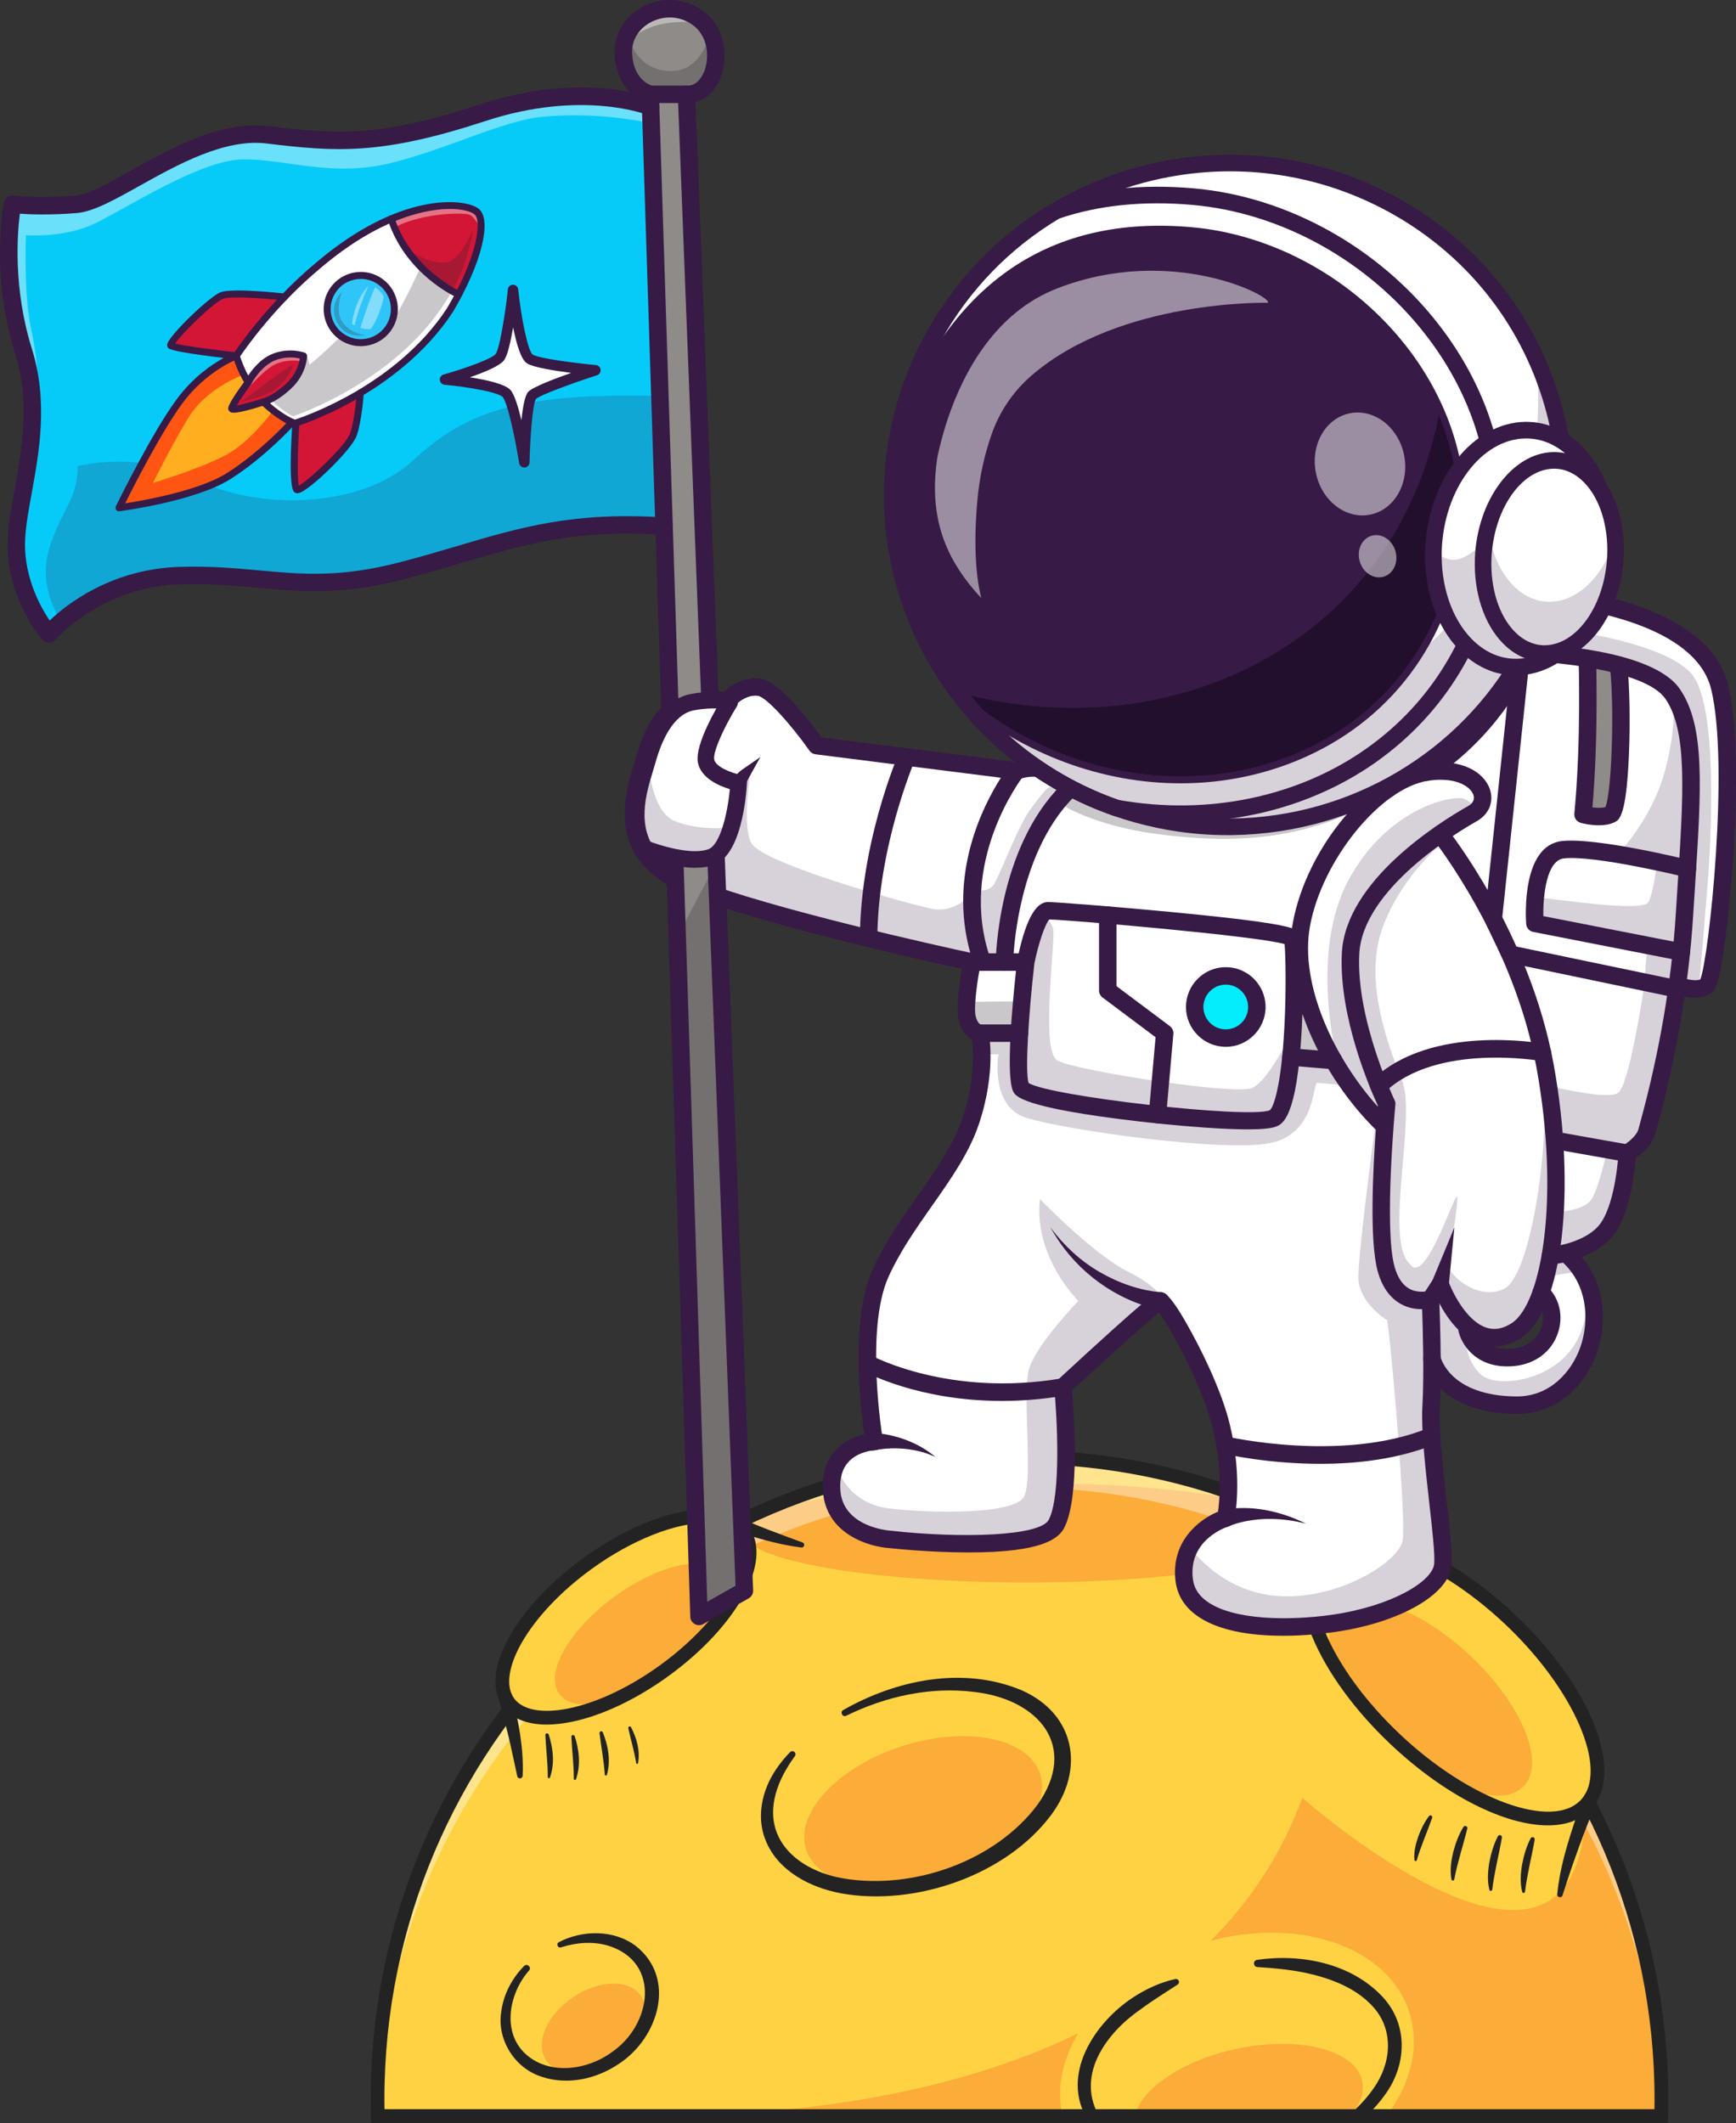 <svg width="368" height="450" viewBox="0 0 368 450" fill="none" xmlns="http://www.w3.org/2000/svg">
<rect x="0" y="0" width="368" height="450" fill="#333333" stroke="none"/>
<g clip-path="url(#clip0_116_9759)">
<path d="M352.185 444.989C352.185 446.165 352.168 447.341 352.138 448.517H80.08C80.051 447.341 80.032 446.165 80.032 444.989C80.032 369.79 140.961 308.825 216.109 308.825C268.127 308.825 313.322 338.029 336.223 380.946C346.408 400.035 352.184 421.838 352.184 444.989H352.185Z" fill="#FFD243"/>
<path d="M228.557 430.977C225.188 436.61 223.891 442.73 225.264 448.515H123.152C123.591 448.036 123.836 447.773 123.836 447.773C123.836 447.773 182.631 453.366 228.557 430.977Z" fill="#FCAC38"/>
<path d="M352.185 444.989C352.185 446.165 352.168 447.341 352.138 448.517H293.923C299.056 441.654 301.074 433.786 298.752 426.55C294.343 412.802 275.857 406.315 256.655 411.363C264.847 403.167 271.587 393.199 276.072 381.065C276.072 381.065 335.369 433.612 336.164 382.516C336.17 381.977 336.193 381.457 336.223 380.948C346.408 400.037 352.184 421.84 352.184 444.99L352.185 444.989Z" fill="#FCAC38"/>
<path d="M217.738 335.417C250.951 335.417 277.876 330.698 277.876 324.877C277.876 319.056 250.951 314.337 217.738 314.337C184.524 314.337 157.6 319.056 157.6 324.877C157.6 330.698 184.524 335.417 217.738 335.417Z" fill="#FCAC38"/>
<path d="M200.159 397.964C213.865 393.561 222.976 383.758 220.509 376.069C218.042 368.38 204.931 365.716 191.224 370.119C177.518 374.523 168.407 384.325 170.874 392.014C173.341 399.703 186.452 402.367 200.159 397.964Z" fill="#FCAC38"/>
<path d="M178.735 362.463C189.989 356.053 204.18 353.087 216.584 358.275C227.931 363.304 230.032 374.947 222.868 384.643C213.286 397.522 193.981 404.092 178.405 401.333C171.817 400.126 164.851 396.609 162.246 389.954C160.29 385.05 161.562 379.458 164.393 375.202C165.314 373.819 166.343 372.529 167.497 371.37C167.755 371.11 168.174 371.11 168.434 371.367C168.67 371.601 168.693 371.968 168.502 372.228C166.704 374.71 165.155 377.431 164.394 380.383C161.722 390.453 169.874 396.725 178.986 398.184C193.64 400.559 210.915 394.55 219.929 382.538C228.769 370.052 220.051 360.164 206.567 358.633C197.299 357.453 187.782 359.545 179.392 363.666C178.615 364.051 177.99 362.911 178.735 362.46V362.463Z" fill="#232323"/>
<path d="M130.239 436.376C135.787 432.6 138.306 426.629 135.866 423.04C133.426 419.452 126.95 419.605 121.403 423.381C115.855 427.158 113.336 433.129 115.776 436.717C118.216 440.306 124.691 440.153 130.239 436.376Z" fill="#FCAC38"/>
<path d="M118.468 411.663C123.379 409.09 130.075 408.934 134.74 412.435C143.511 419.311 139.559 431.916 131.326 437.357C126.626 440.6 120.463 442.049 114.932 440.22C109.217 438.492 105.363 432.446 106.228 426.603C106.664 422.798 108.527 419.328 111.105 416.704C111.743 416.065 112.728 416.975 112.158 417.663C107.851 422.541 106.304 430.872 111.56 435.49C116.561 439.917 124.563 438.768 129.669 434.994C138.108 429.285 140.252 415.861 128.852 412.381C125.714 411.467 122.202 411.701 118.926 412.762C118.243 412.995 117.828 411.984 118.469 411.663H118.468Z" fill="#232323"/>
<path d="M286.226 448.518H240.511C241.931 442.704 250.645 436.741 262.038 434.292C275.38 431.431 287.349 434.479 288.769 441.102C289.292 443.525 288.32 446.1 286.226 448.518Z" fill="#FCAC38"/>
<path d="M230.606 449.401C224.688 439.848 231.998 428.742 240.179 423.378C242.938 421.577 245.951 420.184 249.143 419.476C249.49 419.399 249.836 419.618 249.912 419.966C249.972 420.239 249.852 420.509 249.629 420.651C246.963 422.393 244.341 424.002 241.887 425.83C234.762 430.678 228.151 439.473 232.771 448.143C233.535 449.558 231.463 450.771 230.607 449.401H230.606Z" fill="#232323"/>
<path d="M266.473 415.411C275.865 414.047 286.49 416.131 293.165 423.338C298.653 429.343 298.172 437.924 293.442 444.209C292.013 446.188 290.333 447.944 288.495 449.477C287.958 449.924 287.162 449.852 286.714 449.315C286.279 448.792 286.337 448.023 286.833 447.57C288.459 446.06 289.946 444.419 291.182 442.628C294.943 437.357 295.582 430.273 290.989 425.272C287.303 421.248 281.851 419.254 276.61 418.132C273.288 417.459 269.967 417.146 266.556 416.939C265.64 416.91 265.55 415.542 266.473 415.413V415.411Z" fill="#232323"/>
<g opacity="0.4">
<path d="M216.109 315.275C268.127 315.275 313.322 344.479 336.223 387.396C345.971 405.667 351.667 426.428 352.138 448.472C352.167 447.31 352.184 446.149 352.184 444.989C352.184 421.84 346.408 400.035 336.223 380.946C313.322 338.029 268.126 308.825 216.109 308.825C140.961 308.825 80.032 369.79 80.032 444.989C80.032 446.038 80.049 447.088 80.074 448.139C81.826 374.466 142.063 315.276 216.109 315.276V315.275Z" fill="white"/>
</g>
<path d="M353.556 449.974H78.662L78.626 448.556C78.596 447.368 78.579 446.18 78.579 444.987C78.579 369.108 140.275 307.376 216.109 307.376C291.942 307.376 353.639 369.108 353.639 444.987C353.639 446.18 353.622 447.368 353.592 448.556L353.556 449.974ZM81.503 447.065H350.714C350.726 446.374 350.732 445.682 350.732 444.987C350.732 370.712 290.339 310.285 216.109 310.285C141.878 310.285 81.486 370.712 81.486 444.987C81.486 445.681 81.492 446.373 81.503 447.065Z" fill="#232323"/>
<path d="M336.168 382.481C342.82 375.402 335.572 357.77 319.979 343.098C304.386 328.425 286.352 322.269 279.7 329.347C273.048 336.426 280.296 354.058 295.889 368.73C311.482 383.403 329.516 389.559 336.168 382.481Z" fill="#FFD243"/>
<path d="M323.039 378.558C327.699 373.599 322.621 361.248 311.698 350.969C300.775 340.691 288.142 336.378 283.481 341.337C278.821 346.296 283.899 358.648 294.822 368.926C305.746 379.204 318.378 383.517 323.039 378.558Z" fill="#FCAC38"/>
<path d="M338.588 381.635C335.838 388.09 333.361 395.022 331.23 401.732C331.035 402.38 330.035 402.185 330.107 401.507C330.626 396.053 332.244 390.782 333.981 385.614C334.573 383.89 335.204 382.201 335.913 380.494C336.222 379.751 337.071 379.399 337.813 379.708C338.564 380.02 338.914 380.89 338.588 381.635Z" fill="#232323"/>
<path d="M283.344 328.642C278.536 329.952 273.684 330.736 268.746 331.227C267.113 331.383 265.473 331.472 263.834 331.52C263.529 331.528 263.277 331.288 263.267 330.985C263.258 330.713 263.451 330.481 263.709 330.43L268.47 329.425C273.179 328.427 277.93 327.271 282.511 325.853C284.383 325.311 285.215 328.065 283.342 328.642H283.344Z" fill="#232323"/>
<path d="M325.321 389.935C324.677 393.652 323.73 397.224 323.273 400.966C323.24 401.289 322.746 401.316 322.678 401.002C322.19 399.085 322.339 397.077 322.663 395.153C323.033 393.239 323.567 391.376 324.477 389.638C324.595 389.416 324.869 389.333 325.09 389.452C325.269 389.549 325.357 389.747 325.321 389.935Z" fill="#232323"/>
<path d="M318.374 389.507C317.729 393.224 316.782 396.797 316.326 400.538C316.293 400.861 315.799 400.888 315.73 400.574C315.242 398.657 315.392 396.649 315.716 394.725C316.086 392.811 316.62 390.949 317.53 389.21C317.648 388.988 317.922 388.905 318.143 389.024C318.321 389.121 318.41 389.319 318.374 389.507Z" fill="#232323"/>
<path d="M311.035 387.588C310.148 391.223 308.971 394.695 308.269 398.365C308.215 398.683 307.725 398.677 307.677 398.361C307.322 396.431 307.605 394.455 308.055 392.574C308.549 390.704 309.203 388.898 310.22 387.238C310.352 387.028 310.629 386.964 310.838 387.096C311.009 387.202 311.082 387.405 311.035 387.588Z" fill="#232323"/>
<path d="M303.591 385.304C302.532 388.335 301.237 391.204 300.332 394.281C300.259 394.548 299.84 394.501 299.827 394.225C299.689 392.534 300.089 390.868 300.63 389.313C301.207 387.758 301.916 386.269 302.922 384.936C303.051 384.768 303.294 384.737 303.462 384.866C303.598 384.971 303.645 385.15 303.589 385.304H303.591Z" fill="#232323"/>
<path d="M328.119 386.906C319.098 386.906 306.457 380.706 294.891 369.82C287.202 362.585 281.241 354.4 278.107 346.774C274.821 338.775 275.01 332.243 278.642 328.381C282.273 324.518 288.777 323.928 296.957 326.719C304.756 329.383 313.285 334.834 320.974 342.069C337.398 357.526 344.536 375.728 337.223 383.509C335.061 385.811 331.909 386.905 328.119 386.905V386.906ZM287.746 327.907C284.711 327.907 282.3 328.734 280.757 330.374C277.995 333.313 278.008 338.887 280.795 345.668C283.775 352.919 289.488 360.744 296.88 367.702C311.609 381.562 329.112 387.889 335.104 381.519C341.092 375.146 333.709 358.053 318.981 344.19C311.587 337.233 303.432 332.006 296.017 329.473C292.951 328.427 290.153 327.907 287.746 327.907Z" fill="#232323"/>
<path d="M140.93 354.008C154.681 344.005 162.151 330.835 157.615 324.594C153.08 318.352 138.256 321.402 124.506 331.405C110.756 341.409 103.286 354.578 107.821 360.82C112.357 367.061 127.18 364.012 140.93 354.008Z" fill="#FFD243"/>
<path d="M141.752 354.27C151.384 347.262 156.618 338.036 153.44 333.664C150.263 329.291 139.878 331.428 130.246 338.436C120.613 345.444 115.379 354.669 118.557 359.042C121.734 363.415 132.119 361.278 141.752 354.27Z" fill="#FCAC38"/>
<path d="M108.488 359.196C109.901 364.819 111.061 370.587 110.795 376.407C110.774 376.726 110.5 376.968 110.182 376.948C109.916 376.931 109.704 376.737 109.652 376.489C109.107 374.033 108.399 370.596 107.831 368.185C107.33 366.118 106.257 362.007 105.683 359.961C105.226 358.104 107.939 357.356 108.488 359.197V359.196Z" fill="#232323"/>
<path d="M155.88 321.303C160.416 323.407 165.405 325.209 170.12 326.942C170.726 327.159 170.499 328.098 169.859 328.009C165.966 327.503 162.146 326.531 158.41 325.325C157.153 324.919 155.942 324.478 154.678 323.954C153.936 323.646 153.583 322.795 153.89 322.053C154.207 321.277 155.13 320.931 155.879 321.304L155.88 321.303Z" fill="#232323"/>
<path d="M116.3 367.626C117.272 370.54 117.623 373.805 116.584 376.76C116.496 377.004 116.11 376.931 116.117 376.672C116.134 373.673 115.74 370.772 115.605 367.775C115.57 367.376 116.17 367.25 116.3 367.626Z" fill="#232323"/>
<path d="M121.816 367.984C122.789 370.897 123.139 374.163 122.1 377.118C122.013 377.362 121.627 377.289 121.634 377.032C121.651 374.032 121.256 371.131 121.122 368.134C121.087 367.735 121.687 367.609 121.816 367.985V367.984Z" fill="#232323"/>
<path d="M127.773 367.162C128.931 369.98 129.496 373.187 128.665 376.18C128.594 376.433 128.199 376.377 128.197 376.117C128.012 373.15 127.43 370.31 127.095 367.356C127.034 366.963 127.619 366.799 127.773 367.161V367.162Z" fill="#232323"/>
<path d="M133.751 366.078C134.974 368.393 135.725 371.078 135.264 373.707C135.225 373.924 134.889 373.917 134.861 373.7C134.456 371.179 133.721 368.799 133.19 366.302C133.101 365.969 133.594 365.777 133.753 366.08L133.751 366.078Z" fill="#232323"/>
<path d="M115.898 365.541C111.677 365.541 108.467 364.234 106.626 361.7C104.077 358.192 104.574 352.911 108.023 346.831C111.275 341.099 116.819 335.213 123.634 330.256C138.255 319.621 153.689 316.77 158.775 323.768C163.858 330.767 156.387 344.579 141.766 355.212C134.951 360.169 127.645 363.63 121.193 364.957C119.293 365.347 117.521 365.541 115.898 365.541ZM149.544 322.809C143.19 322.809 133.96 326.343 125.345 332.609C118.857 337.328 113.604 342.889 110.552 348.267C107.741 353.224 107.167 357.497 108.978 359.99C110.79 362.483 115.028 363.255 120.608 362.108C126.662 360.863 133.569 357.577 140.056 352.86C152.914 343.507 160.409 330.968 156.423 325.48C155.107 323.668 152.674 322.811 149.543 322.811L149.544 322.809Z" fill="#232323"/>
<path d="M259.84 207.497C256.565 207.497 253.9 210.163 253.9 213.44C253.9 216.717 256.565 219.383 259.84 219.383C263.115 219.383 265.78 216.717 265.78 213.44C265.78 210.163 263.115 207.497 259.84 207.497Z" fill="#03EDFC"/>
<path d="M222.129 193.684C220.948 193.684 219.087 199.023 218.085 204.019C217.345 210.414 215.72 227.516 217.026 230.259C217.896 231.793 231.546 234.063 244.78 235.515L246.214 219.288L234.435 210.465C234.271 210.341 234.175 210.15 234.175 209.945V194.52C228.105 194.012 223.408 193.684 222.128 193.684H222.129Z" fill="white"/>
<path d="M269.581 236.462C273.957 234.768 274.103 202.321 273.417 199.226C271.364 198.034 250.066 195.871 235.473 194.629V209.619L247.282 218.466C247.461 218.601 247.559 218.819 247.539 219.043L246.071 235.654C256.946 236.805 267.247 237.365 269.581 236.462ZM252.605 213.44C252.605 209.447 255.851 206.198 259.842 206.198C263.833 206.198 267.079 209.447 267.079 213.44C267.079 217.433 263.833 220.681 259.842 220.681C255.851 220.681 252.605 217.433 252.605 213.44Z" fill="white"/>
<path d="M281.584 224.046C278.167 217.864 275.686 211.063 274.99 204.54C275.102 209.547 275.009 216.918 274.392 223.45L281.584 224.044V224.046Z" fill="white"/>
<path d="M213.599 203.269H216.916C217.573 200.136 219.47 192.386 222.129 192.386C223.485 192.386 236.694 193.394 248.816 194.566C274.052 197.003 274.39 198.018 274.613 198.69C274.677 198.884 274.742 199.395 274.801 200.159C274.837 198.677 274.98 197.222 275.243 195.805C277.092 185.792 283.456 175.457 290.772 169.095C281.492 172.145 272.308 173.232 263.941 173.232C245.248 173.232 230.638 167.825 228.122 166.834C215.373 178.152 213.784 199.287 213.599 203.268V203.269Z" fill="white"/>
<path d="M207.348 203.269C201.229 184.478 211.494 167.896 214.266 163.907L192.624 161.169C191.449 164.042 185.008 180.587 184.789 198.361C196.096 201.109 205.281 203.087 206.135 203.269H207.348Z" fill="white"/>
<path d="M276.518 196.042C273.981 209.777 282.971 227.234 293.015 237.298C293.144 235.68 293.247 234.54 293.289 234.087C293.081 233.644 292.481 232.338 291.704 230.427C291.693 230.403 291.683 230.38 291.674 230.354C289.243 224.353 285.11 212.456 285.648 202.044C286.204 191.295 297.105 181.768 304.86 176.311C304.871 176.301 304.877 176.285 304.89 176.275C304.911 176.258 304.939 176.252 304.962 176.238C308.047 174.074 310.623 172.558 311.828 171.878C313.367 171.01 313.975 169.587 313.454 168.072C312.74 165.991 309.964 164.078 305.378 164.078C304.51 164.078 303.575 164.147 302.578 164.297C300.041 164.676 297.392 165.843 294.791 167.589C294.728 167.652 294.653 167.707 294.566 167.741C294.565 167.741 294.562 167.741 294.56 167.743C286.3 173.403 278.571 184.922 276.517 196.042H276.518Z" fill="white"/>
<path d="M208.713 203.269H212.301C212.481 199.316 214.05 177.88 226.963 166.12C225.37 164.999 220.816 162.312 215.825 163.962C214.502 165.728 201.955 183.275 208.714 203.269H208.713Z" fill="white"/>
<path d="M173.022 158.689C172.842 158.666 172.678 158.568 172.573 158.419C170.292 155.177 163.729 146.682 160.806 146.3C157.514 145.881 154.831 148.748 154.552 149.06C153 151.563 149.173 158.464 149.648 161.025C150.097 163.452 154.414 164.828 156.04 165.152C156.074 165.159 156.102 165.178 156.133 165.19L161.183 160.464L156.509 166.554C156.271 169.507 155.084 180.321 150.368 182.092C149.269 182.504 147.998 182.668 146.672 182.668C143.371 182.668 139.745 181.657 137.601 180.946C139.439 183.379 142.372 185.613 146.906 187.411C155.774 190.926 170.794 194.936 183.499 198.047C183.78 180.751 189.816 164.684 191.295 161.001L173.022 158.689Z" fill="white"/>
<path d="M149.911 180.876C153.471 179.54 154.886 170.658 155.213 166.498C155.198 166.429 155.196 166.359 155.203 166.288C153.552 165.866 148.956 164.419 148.372 161.26C147.81 158.217 151.557 151.543 152.99 149.132C151.762 148.948 149.332 148.745 146.283 149.307C141.3 150.224 138.623 156.209 137.252 161.067C137.104 161.591 136.931 162.161 136.745 162.77C135.396 167.196 133.471 173.54 136.464 179.166C137.952 179.73 145.637 182.481 149.911 180.876Z" fill="white"/>
<path d="M215.489 218.338C215.839 212.667 216.466 206.805 216.717 204.567H206.599C206.059 207.378 205.076 213.599 205.687 215.799C206.366 218.246 207.698 218.335 207.754 218.338H215.49H215.489Z" fill="white"/>
<path d="M326.903 226.134C326.75 225.294 326.585 224.458 326.41 223.629C323.323 223.153 303.68 220.602 293.066 230.331C293.916 232.393 294.513 233.641 294.534 233.687C294.586 233.794 294.608 233.914 294.596 234.031C294.572 234.294 292.125 260.379 294.45 268.778C295.183 271.427 296.44 273.258 298.185 274.222C300.137 275.3 302.181 274.981 302.832 274.839L304.702 271.947L308.3 260.171L305.968 272.157C308.129 277.595 311.398 281.479 314.735 282.559C316.795 283.225 318.932 282.862 321.083 281.474C327.919 277.068 332.086 254.657 326.904 226.134H326.903Z" fill="white"/>
<path d="M316.352 195.886C311.413 186.177 306.523 179.471 305.164 177.678C297.64 183.03 287.462 192.07 286.944 202.11C286.44 211.84 290.137 222.947 292.551 229.053C303.304 219.606 321.671 221.612 326.104 222.267C324.419 214.84 321.907 207.909 319.183 201.813L316.353 195.884L316.352 195.886Z" fill="white"/>
<path d="M314.683 167.649C315.4 169.74 314.531 171.844 312.467 173.008C311.352 173.637 309.032 175.001 306.229 176.933C307.533 178.66 311.682 184.359 316.128 192.652L321.197 144.729C318.269 149.703 313.08 156.807 304.86 162.787C310.411 162.618 313.759 164.963 314.681 167.651L314.683 167.649Z" fill="white"/>
<path d="M212.557 295.719C197.958 295.719 187.683 291.492 184.566 290.03C184.744 297.018 185.602 303.124 185.875 304.903C186.859 304.922 187.802 305.009 188.757 305.147C189.899 305.312 191.027 305.564 192.129 305.884C193.233 306.198 194.309 306.606 195.341 307.094C196.384 307.56 197.351 308.174 198.287 308.807C197.291 308.265 196.285 307.754 195.217 307.395C194.161 307.013 193.078 306.717 191.978 306.516C190.882 306.308 189.773 306.17 188.663 306.117C187.563 306.062 186.425 306.076 185.375 306.191L185.347 306.194C185.347 306.194 185.34 306.194 185.335 306.194C185.193 306.201 181.396 306.411 178.972 309.062C177.478 310.696 176.794 312.937 176.936 315.726C177.402 324.899 188.405 325.631 188.874 325.658C197.581 326.625 220.684 327.966 223.399 322.661C226.446 316.708 225.064 298.492 224.74 294.743C220.424 295.432 216.347 295.722 212.563 295.722L212.557 295.719Z" fill="white"/>
<path d="M302.788 303.976C302.663 301.791 302.621 299.817 302.716 298.222C303.143 290.937 302.74 279.276 302.621 276.199C301.543 276.364 299.547 276.449 297.577 275.367C295.505 274.232 294.034 272.131 293.2 269.124C291.433 262.741 292.281 247.121 292.884 238.987C289.087 235.344 285.402 230.63 282.358 225.413L274.26 224.742C273.551 231.335 272.265 236.813 270.048 237.673C265.111 239.585 217.876 235.067 215.852 230.818C215.13 229.301 215.142 224.662 215.413 219.636H208.505C208.829 221.903 209.419 228.855 206.345 237.946C204.346 243.856 200.577 249.218 196.586 254.894C193.207 259.703 189.711 264.675 187.247 270.149C185.041 275.047 184.467 282.078 184.539 288.578C186.99 289.806 202.779 297.087 225.022 293.38C232.359 286.602 240.93 278.789 244.34 276.084C242.414 275.645 240.587 275.013 238.798 274.243C236.566 273.275 234.429 272.098 232.462 270.683C230.494 269.276 228.633 267.711 227.021 265.915C226.17 265.059 225.45 264.09 224.702 263.148C224.312 262.69 224.005 262.168 223.668 261.673L222.673 260.172L223.734 261.627C224.092 262.107 224.42 262.609 224.83 263.049C225.617 263.952 226.371 264.879 227.254 265.689C228.927 267.394 230.832 268.853 232.822 270.145C234.812 271.444 236.952 272.5 239.162 273.343C241.345 274.176 243.658 274.813 245.911 275.092C245.92 275.092 245.927 275.089 245.936 275.089C246.371 275.089 246.92 275.479 248.516 277.926C249.665 279.688 251.03 282.047 252.358 284.565C254.377 288.393 257.998 295.799 259.569 302.38C259.847 303.548 260.077 304.678 260.268 305.77C263.428 306.438 285.621 310.733 302.788 303.977V303.976Z" fill="white"/>
<path d="M331.656 266.324C330.612 266.572 329.753 266.712 329.237 266.782C328.768 269.391 328.175 271.773 327.459 273.863C329.473 275.968 330.13 279.16 329.124 282.141C327.931 285.672 324.822 287.997 320.808 288.36C320.347 288.401 319.907 288.422 319.485 288.422C311.821 288.422 310.358 281.928 310.343 281.859C310.309 281.696 310.343 281.535 310.422 281.401C307.832 279.013 306.074 275.652 305.171 273.613L303.894 275.587C303.94 276.69 304.149 282.065 304.195 287.882C304.393 288.689 306.799 297.039 321.357 297.194C321.413 297.194 321.471 297.194 321.527 297.194C329.289 297.194 334.13 291.479 336.078 286.101C338.3 279.968 337.765 271.528 331.656 266.325V266.324Z" fill="white"/>
<path d="M329.467 265.432C331.716 265.067 337.723 263.748 340.389 259.808C343.304 255.503 344.093 247.203 344.257 244.972L330.229 242.479C330.786 250.995 330.503 258.884 329.465 265.432H329.467Z" fill="white"/>
<path d="M356.797 188.122C356.874 186.928 356.949 185.761 357.022 184.615C353.882 183.865 337.613 180.083 331.416 180.747C325.767 181.353 325.889 192.655 325.987 195.175L355.845 201.022C356.082 198.64 356.277 196.272 356.425 193.923C356.55 191.925 356.675 189.993 356.797 188.122Z" fill="white"/>
<path d="M324.72 195.761C324.675 195.129 323.717 180.268 331.28 179.458C337.631 178.776 353.43 182.422 357.107 183.301C358.206 165.814 358.56 154.041 354.03 147.447C352.269 144.884 348.323 143.086 343.842 141.827C344.555 149.858 344.512 171.898 341.705 173.214C340.882 173.6 339.889 173.726 338.934 173.726C337.148 173.726 335.504 173.28 335.401 173.251C335.098 173.166 334.899 172.878 334.929 172.563C336.266 158.59 335.939 143.165 335.857 140.137C330.434 139.29 325.595 139.021 324.127 138.955C323.909 139.486 323.479 140.474 322.814 141.782L317.219 194.684L317.566 195.412C318.492 197.237 319.416 199.164 320.321 201.184L320.555 201.674L354.922 208.838C355.224 206.654 355.491 204.48 355.719 202.319L325.244 196.349C324.957 196.293 324.743 196.051 324.721 195.758L324.72 195.761Z" fill="white"/>
<path d="M341.154 172.038C342.69 170.82 343.543 151.38 342.506 141.468C340.746 141.023 338.934 140.654 337.157 140.349C337.248 143.879 337.52 158.586 336.271 172.124C337.315 172.346 339.676 172.73 341.154 172.038Z" fill="#8E8B88"/>
<path d="M279.966 309.024C270.747 309.024 263.046 307.652 260.49 307.139C261.493 313.873 260.965 318.898 260.651 320.935C261.796 320.707 262.917 320.602 264.059 320.549C265.53 320.493 266.998 320.546 268.449 320.717C269.897 320.91 271.336 321.148 272.734 321.55C273.442 321.715 274.123 321.969 274.815 322.183C275.501 322.416 276.168 322.7 276.843 322.954C276.15 322.75 275.465 322.518 274.768 322.338C274.064 322.176 273.374 321.976 272.662 321.866C271.256 321.573 269.822 321.445 268.397 321.363C266.971 321.302 265.543 321.359 264.135 321.518C262.74 321.682 261.307 321.956 260.051 322.396L260.011 322.41C260.011 322.41 260.005 322.41 260.002 322.41C259.368 322.613 250.522 325.608 251.676 334.844C251.943 336.983 253.031 338.795 254.906 340.227C260.766 344.7 273.036 344.824 282.564 343.449C296.347 341.461 304.91 335.806 305.226 331.487C305.389 329.245 304.792 323.939 304.159 318.322C303.676 314.026 303.155 309.39 302.874 305.333C295.493 308.156 287.256 309.021 279.964 309.021L279.966 309.024Z" fill="white"/>
<path d="M327.576 222.898C327.578 222.911 327.581 222.924 327.584 222.939C327.795 223.919 327.998 224.906 328.178 225.902C329.121 231.087 329.764 236.211 330.134 241.145L344.814 243.752C345.52 243.309 347.987 241.63 348.498 239.59C348.565 239.318 348.684 238.882 348.846 238.292C351.442 228.789 353.413 219.366 354.743 210.127L321.171 203.128C323.724 209.093 326.036 215.779 327.577 222.9L327.576 222.898Z" fill="white"/>
<path d="M328.642 127.09L324.618 137.677C329.289 137.897 349.991 139.281 355.097 146.712C360.288 154.265 359.461 167.041 358.091 188.206C357.97 190.076 357.845 192.009 357.719 194.005C357.422 198.743 356.941 203.549 356.287 208.407C357.649 208.858 360.256 209.425 361.4 208.365C363.047 206.221 368.004 162.516 363.888 145.762C360.14 130.503 332.62 127.452 328.642 127.09Z" fill="white"/>
<g opacity="0.25">
<path d="M142.302 173.85C137.45 171.758 136.912 162.222 136.912 162.222V162.223C136.857 162.404 136.803 162.582 136.745 162.77C135.396 167.196 133.471 173.54 136.464 179.166C137.952 179.73 145.637 182.481 149.911 180.876C151.735 180.191 152.995 177.524 153.834 174.528L153.61 175.282C153.61 175.282 147.153 175.941 142.301 173.848L142.302 173.85Z" fill="#261E26"/>
</g>
<g opacity="0.2">
<path d="M159.118 178.453C157.278 173.933 159.118 163.39 159.118 163.39C159.118 163.39 158.886 163.596 158.558 163.883L156.508 166.554C156.269 169.507 155.083 180.321 150.367 182.092C149.268 182.504 147.996 182.668 146.67 182.668C143.37 182.668 139.743 181.657 137.599 180.946C139.437 183.379 142.371 185.613 146.904 187.411C155.773 190.926 170.792 194.936 183.497 198.047C183.547 194.974 183.781 191.941 184.137 189.007C173.414 185.82 160.278 181.305 159.118 178.455V178.453Z" fill="#371A45"/>
</g>
<g opacity="0.2">
<path d="M197.602 192.643C195.989 192.312 191.139 191.061 185.399 189.379C185.053 192.296 184.827 195.31 184.79 198.361C196.097 201.11 205.283 203.087 206.137 203.269H207.349C205.847 198.656 205.336 194.175 205.455 189.981C204.581 190.838 201.54 193.45 197.602 192.642V192.643Z" fill="#371A45"/>
</g>
<g opacity="0.2">
<path d="M222.574 166.835C222.113 166.853 221.11 167.907 218.474 171.463C215.839 175.022 211.907 185.61 210.693 187.452C209.492 189.276 206.863 188.639 206.81 188.626C206.523 193.199 206.982 198.153 208.713 203.269H212.3C212.474 199.46 213.942 179.421 225.602 167.444C225.602 167.441 225.602 167.436 225.605 167.434C225.639 167.398 223.035 166.818 222.574 166.835Z" fill="#371A45"/>
</g>
<g opacity="0.25">
<path d="M207.753 218.338H215.376C215.416 218.311 215.455 218.282 215.494 218.252C215.62 216.221 215.781 214.172 215.947 212.272C213.707 212.274 205.729 212.29 205.537 212.439C205.455 213.829 205.477 215.05 205.685 215.799C206.364 218.246 207.695 218.335 207.751 218.338H207.753Z" fill="#261E26"/>
</g>
<g opacity="0.2">
<path d="M269.581 236.462C271.638 235.665 272.76 228.076 273.301 219.933C272.051 222.363 268.271 229.333 265.431 230.625C263.811 231.362 255.441 230.592 246.629 229.347L246.072 235.652C256.947 236.804 267.248 237.364 269.583 236.461L269.581 236.462Z" fill="#371A45"/>
</g>
<g opacity="0.2">
<path d="M217.492 236.912C225.21 239.416 259.846 244.376 269.445 242.242C279.045 240.107 278.166 229.623 279.233 229.56C280.102 229.508 283.959 229.937 285.367 230.098C284.315 228.593 283.303 227.031 282.359 225.413L274.261 224.742C273.552 231.335 272.266 236.813 270.049 237.673C265.112 239.585 217.877 235.067 215.853 230.818C215.132 229.301 215.143 224.662 215.414 219.636H208.506C208.616 220.404 208.754 221.724 208.771 223.47H211.656C211.656 223.47 209.773 234.407 217.491 236.912H217.492Z" fill="#371A45"/>
</g>
<g opacity="0.25">
<path d="M281.388 223.682C279.186 219.639 277.389 215.343 276.23 211.038C275.85 210.858 275.367 210.671 275.017 210.544C274.971 214.616 274.792 219.21 274.392 223.451L281.172 224.013C281.233 223.909 281.312 223.8 281.386 223.682H281.388Z" fill="#261E26"/>
</g>
<g opacity="0.2">
<path d="M244.78 235.516L245.342 229.165C235.778 227.77 226.054 225.879 224.143 224.794C220.378 222.654 223.955 198.608 223.201 196.724C222.675 195.406 221.971 194.457 221.591 193.999C220.439 195.195 218.945 199.73 218.084 204.022C217.343 210.417 215.719 227.519 217.025 230.262C217.894 231.795 231.545 234.066 244.779 235.517L244.78 235.516Z" fill="#371A45"/>
</g>
<g opacity="0.2">
<path d="M217.053 317.266C214.983 321.096 197.037 320.783 188.379 319.715C179.836 318.662 177.613 311.547 177.554 311.358C177.061 312.614 176.847 314.07 176.932 315.723C177.398 324.896 188.401 325.628 188.87 325.655C197.577 326.622 220.68 327.963 223.395 322.658C226.442 316.705 225.06 298.489 224.735 294.74C222.281 295.132 219.908 295.391 217.617 295.545C217.511 303.046 218.636 314.341 217.055 317.266H217.053Z" fill="#371A45"/>
</g>
<g opacity="0.2">
<path d="M239.265 269.615C231.987 266.1 220.442 254.149 220.442 254.149C219.061 266.432 228.598 275.744 228.598 275.744C228.598 275.744 219.814 284.81 218.183 290.031C217.871 291.026 217.715 292.494 217.647 294.241C220.015 294.079 222.475 293.805 225.024 293.38C232.36 286.602 240.932 278.789 244.341 276.084C242.415 275.645 240.589 275.013 238.799 274.243C236.567 273.275 234.431 272.098 232.463 270.683C230.496 269.276 228.634 267.711 227.023 265.915C226.172 265.059 225.451 264.09 224.704 263.148C224.313 262.69 224.006 262.168 223.669 261.673L222.675 260.172L223.735 261.627C224.094 262.107 224.421 262.609 224.831 263.049C225.618 263.952 226.373 264.879 227.255 265.689C228.929 267.394 230.833 268.853 232.823 270.145C234.814 271.444 236.954 272.5 239.164 273.343C241.346 274.176 243.66 274.813 245.913 275.092C245.921 275.092 245.928 275.089 245.937 275.089C246.372 275.089 246.922 275.479 248.517 277.926C248.517 277.926 246.543 273.132 239.264 269.615H239.265Z" fill="#371A45"/>
</g>
<g opacity="0.2">
<path d="M297.326 326.551C296.489 331.086 283.939 338.926 271.559 338.34C259.177 337.755 252.672 328.457 252.672 328.457C251.819 330.144 251.353 332.248 251.677 334.845C251.944 336.985 253.032 338.797 254.908 340.229C260.767 344.702 273.037 344.825 282.566 343.451C296.348 341.462 304.911 335.807 305.227 331.488C305.391 329.247 304.794 323.941 304.161 318.323C303.677 314.027 303.156 309.392 302.875 305.334C300.833 306.115 298.723 306.743 296.588 307.247C297.244 316.359 297.671 324.675 297.326 326.551Z" fill="#371A45"/>
</g>
<g opacity="0.25">
<path d="M252.67 328.457L254.239 326.177C253.652 326.834 253.11 327.588 252.67 328.457Z" fill="#261E26"/>
</g>
<g opacity="0.2">
<path d="M287.954 271.038C288.122 275.893 293.477 279.576 293.977 279.744C294.262 279.839 295.565 293.383 296.49 305.937C298.633 305.422 300.745 304.778 302.786 303.976C302.661 301.792 302.619 299.817 302.714 298.222C303.142 290.937 302.738 279.276 302.619 276.199C301.542 276.364 299.545 276.449 297.575 275.367C295.503 274.232 294.032 272.131 293.198 269.124C291.432 262.741 292.28 247.121 292.882 238.987C292.46 238.582 292.041 238.16 291.624 237.73C290.988 242.492 287.802 266.666 287.953 271.038H287.954Z" fill="#371A45"/>
</g>
<g opacity="0.2">
<path d="M308.828 253.626C308.325 253.291 303.305 268.693 300.043 268.693C299.893 268.693 299.739 268.673 299.586 268.646C303.76 272.833 297.182 270.042 297.211 269.803C297.231 269.631 295.065 266.508 293.735 264.335C293.817 265.246 293.92 266.093 294.045 266.862C294.814 270.945 296.644 273.112 298.258 274.256C300.187 275.286 302.189 274.98 302.832 274.839L304.702 271.947L308.068 260.928C308.685 257.431 309.132 253.827 308.829 253.625L308.828 253.626Z" fill="#371A45"/>
</g>
<g opacity="0.2">
<path d="M318.909 273.13C313.977 275.709 307.589 271.124 306.794 267.905L305.966 272.158C308.128 277.596 311.397 281.48 314.733 282.56C316.794 283.226 318.931 282.863 321.082 281.476C327.779 277.158 331.91 255.55 327.198 227.85C328.606 242.707 324.506 270.207 318.909 273.132V273.13Z" fill="#371A45"/>
</g>
<g opacity="0.25">
<path d="M294.046 266.862C294.161 267.57 294.295 268.215 294.451 268.778C295.184 271.427 296.442 273.258 298.187 274.221C298.211 274.234 298.235 274.243 298.26 274.256C296.647 273.111 294.816 270.945 294.046 266.862Z" fill="#261E26"/>
</g>
<g opacity="0.25">
<path d="M294.046 266.862C294.161 267.57 294.295 268.215 294.451 268.778C295.184 271.427 296.442 273.258 298.187 274.221C298.211 274.234 298.235 274.243 298.26 274.256C296.647 273.111 294.816 270.945 294.046 266.862Z" fill="#261E26"/>
</g>
<g opacity="0.2">
<path d="M310.459 169.354C308.368 168.373 294.313 170.921 285.884 186.49C277.458 202.054 283.476 224.775 283.48 224.792C286.252 229.531 289.572 233.849 293.013 237.298C293.142 235.68 293.246 234.54 293.287 234.087C293.079 233.644 292.479 232.338 291.703 230.427C291.691 230.403 291.681 230.38 291.673 230.354C289.242 224.353 285.109 212.456 285.647 202.044C286.202 191.295 297.103 181.768 304.858 176.311C304.87 176.301 304.875 176.285 304.888 176.275C304.91 176.258 304.937 176.252 304.96 176.238C308.045 174.074 310.621 172.557 311.827 171.878C312.171 171.684 312.461 171.458 312.711 171.213C312.369 170.694 311.699 169.935 310.458 169.354H310.459Z" fill="#371A45"/>
</g>
<g opacity="0.2">
<path d="M294.596 234.033C294.576 234.248 292.933 251.776 293.615 262.731C294.695 264.506 297.208 268.205 299.587 268.647C299.375 268.435 299.144 268.209 298.873 267.958C293.289 262.784 300.316 236.906 297.211 229.054C297.036 228.612 296.854 228.15 296.668 227.673C295.39 228.438 294.176 229.314 293.065 230.332C293.915 232.394 294.511 233.642 294.533 233.688C294.585 233.796 294.606 233.915 294.595 234.033H294.596Z" fill="#371A45"/>
</g>
<g opacity="0.2">
<path d="M286.944 202.11C286.44 211.84 290.137 222.947 292.551 229.053C293.687 228.055 294.912 227.19 296.193 226.434C293.149 218.435 289.442 206.619 293.066 196.66C296.688 186.71 304.275 179.885 305.824 178.565C305.554 178.196 305.332 177.899 305.164 177.677C297.64 183.028 287.462 192.069 286.944 202.109V202.11Z" fill="#371A45"/>
</g>
<g opacity="0.2">
<path d="M299.587 268.646C297.208 268.205 294.696 264.505 293.614 262.73C293.649 263.283 293.689 263.82 293.735 264.335C295.065 266.508 297.231 269.629 297.211 269.803C297.182 270.041 303.76 272.834 299.586 268.646H299.587Z" fill="#371A45"/>
</g>
<g opacity="0.2">
<path d="M336.311 275.257C336.562 292.116 318.407 294.728 314.284 291.631C310.983 289.152 310.492 284.094 310.428 282.169C310.37 281.98 310.345 281.868 310.343 281.859C310.309 281.696 310.343 281.535 310.422 281.401C307.832 279.013 306.074 275.652 305.171 273.613L303.894 275.587C303.94 276.69 304.149 282.065 304.195 287.882C304.393 288.689 306.799 297.038 321.357 297.194C321.413 297.194 321.471 297.194 321.527 297.194C329.289 297.194 334.13 291.479 336.078 286.101C337.525 282.108 337.789 277.141 336.121 272.722C336.407 274.033 336.311 275.257 336.311 275.257Z" fill="#371A45"/>
</g>
<g opacity="0.2">
<path d="M331.655 266.324C330.612 266.572 329.752 266.712 329.237 266.782C329.019 267.993 328.772 269.147 328.502 270.254C328.551 270.426 328.604 270.547 328.657 270.567C328.865 270.642 333.683 268.959 335.121 270.553C334.258 269.009 333.122 267.573 331.657 266.325L331.655 266.324Z" fill="#371A45"/>
</g>
<g opacity="0.2">
<path d="M340.389 259.808C343.304 255.503 344.093 247.203 344.257 244.972L340.551 244.314C340.551 244.314 338.966 251.66 337.404 254.149C336.06 256.291 331.812 256.761 330.344 256.851C330.179 259.878 329.89 262.741 329.474 265.381L329.539 265.422C331.838 265.042 337.749 263.712 340.389 259.811V259.808Z" fill="#371A45"/>
</g>
<g opacity="0.2">
<path d="M348.563 208.839C348.563 208.839 345.429 230.187 342.961 231.693C340.784 233.022 331.144 230.813 328.898 230.273C329.455 233.962 329.869 237.604 330.134 241.143L344.813 243.751C345.519 243.307 347.986 241.629 348.497 239.588C348.565 239.317 348.684 238.88 348.846 238.29C351.442 228.787 353.412 219.364 354.743 210.126L348.565 208.838L348.563 208.839Z" fill="#371A45"/>
</g>
<g opacity="0.2">
<path d="M356.426 193.924C356.551 191.927 356.676 189.994 356.798 188.123C356.875 186.93 356.95 185.762 357.023 184.616C356.07 184.39 353.906 183.881 351.184 183.305C350.988 185.029 350.43 189.229 349.446 191.2C348.298 193.499 329.439 190.433 326.111 190.284C325.918 192.424 325.955 194.315 325.988 195.178L355.846 201.025C356.083 198.643 356.278 196.275 356.426 193.926V193.924Z" fill="#371A45"/>
</g>
<g opacity="0.2">
<path d="M353.022 163.135C350.759 171.822 345.219 178.551 343.489 180.497C349.304 181.476 355.067 182.813 357.106 183.301C358.144 166.795 358.513 155.385 354.741 148.61C354.91 150.942 354.908 155.895 353.022 163.135Z" fill="#371A45"/>
</g>
<g opacity="0.2">
<path d="M354.919 208.839C355.221 206.655 355.488 204.481 355.716 202.32L349.107 201.026L348.654 207.534L354.918 208.839H354.919Z" fill="#371A45"/>
</g>
<g opacity="0.2">
<path d="M358.467 142.709C352.266 135.821 330.201 133.18 326.498 132.732L324.684 137.506C324.737 137.568 324.788 137.628 324.841 137.687C329.891 137.937 350.066 139.386 355.099 146.711C360.289 154.264 359.463 167.039 358.092 188.205C357.972 190.075 357.847 192.007 357.72 194.003C357.423 198.742 356.943 203.548 356.288 208.406C357.283 208.734 358.939 209.122 360.207 208.898C360.611 204.061 361.995 187.457 361.995 187.241C361.995 186.99 365.174 150.157 358.468 142.707L358.467 142.709Z" fill="#371A45"/>
</g>
<g opacity="0.25">
<path d="M228.122 166.835C226.889 167.929 225.764 169.117 224.731 170.37C226.226 171.3 233.05 175.172 245.273 176.782C261.769 178.956 274.712 177.855 288.276 171.457C288.276 171.457 288.286 171.452 288.29 171.45C289.095 170.626 289.915 169.843 290.75 169.115C290.75 169.111 290.75 169.107 290.75 169.103C281.478 172.148 272.301 173.234 263.94 173.234C245.247 173.234 230.636 167.826 228.121 166.835H228.122Z" fill="#261E26"/>
</g>
<path d="M271.985 346.716C265.562 346.716 258.089 345.799 253.392 342.214C250.964 340.361 249.553 337.986 249.199 335.155C248.153 326.781 254.115 322.096 258.198 320.413C258.543 318.016 259.154 311.399 257.141 302.96C254.941 293.743 248.202 281.665 245.68 278.168C242.75 280.574 234.649 287.895 227.241 294.731C227.656 299.405 228.97 317.242 225.614 323.8C224.457 326.06 221.096 329.054 205.393 329.054H205.078C196.982 329.034 189.427 328.23 188.678 328.148C183.923 327.867 174.898 324.945 174.436 315.851C174.258 312.364 175.166 309.508 177.134 307.363C179.031 305.294 181.497 304.391 183.211 303.997C182.373 298.058 180.278 279.542 184.969 269.124C187.532 263.435 191.097 258.363 194.544 253.458C198.427 247.933 202.096 242.714 203.978 237.146C206.696 229.11 206.353 222.756 206.076 220.38C205.017 219.813 203.882 218.644 203.279 216.47C202.37 213.193 203.931 205.133 204.252 203.551C204.428 202.689 205.185 202.07 206.064 202.07H215.943C217.544 194.847 219.622 191.187 222.128 191.187C223.538 191.187 236.546 192.177 248.931 193.373C265.107 194.935 271.348 195.899 273.872 196.756C273.928 196.364 273.991 195.976 274.062 195.588C277.001 179.681 290.417 163.589 302.21 161.825C309.921 160.669 314.601 163.724 315.816 167.26C316.732 169.925 315.647 172.592 313.055 174.055C309.02 176.333 288.854 188.392 288.142 202.174C287.424 216.082 295.533 232.996 295.615 233.164C295.763 233.468 295.824 233.81 295.791 234.148C295.767 234.407 293.34 260.273 295.608 268.459C296.248 270.772 297.303 272.353 298.742 273.159C300.63 274.216 302.69 273.641 302.711 273.637C303.258 273.479 303.849 273.578 304.31 273.91C304.769 274.24 305.061 274.763 305.086 275.329C305.112 275.917 305.712 289.837 305.21 298.371C304.941 302.935 305.846 310.961 306.643 318.045C307.318 324.03 307.899 329.201 307.718 331.673C307.262 337.924 296.833 343.917 282.923 345.925C280.861 346.222 276.706 346.719 271.986 346.719L271.985 346.716ZM246.01 273.871C247.025 273.871 248.621 274.898 253.422 284.003C255.467 287.882 259.137 295.39 260.738 302.1C263.484 313.599 261.724 321.837 261.647 322.182C261.503 322.832 261.021 323.355 260.385 323.55C260.041 323.659 251.827 326.35 252.868 334.696C253.098 336.53 254.002 338.027 255.635 339.274C261.206 343.524 273.532 343.54 282.394 342.262C294.994 340.444 303.753 335.178 304.03 331.402C304.187 329.271 303.595 324.018 302.968 318.457C302.155 311.227 301.232 303.032 301.517 298.153C301.898 291.687 301.616 281.719 301.467 277.491C300.211 277.507 298.597 277.297 297 276.421C294.635 275.123 292.966 272.776 292.044 269.446C290.272 263.047 291.046 247.805 291.648 239.461C285.214 233.16 279.297 224.23 276.088 214.902C276.051 215.982 276.003 217.05 275.949 218.082C274.938 237.07 271.816 238.279 270.481 238.794C266.116 240.489 244.093 238.003 241.597 237.714C216.42 234.802 215.222 232.284 214.77 231.336C213.186 228.006 214.604 212.841 215.376 205.771H207.595C206.965 209.302 206.412 213.93 206.843 215.48C207.169 216.655 207.649 217.077 207.875 217.145C208.688 217.204 209.374 217.795 209.546 218.605C209.62 218.947 211.281 227.1 207.483 238.333C205.428 244.406 201.61 249.838 197.569 255.587C194.221 260.35 190.76 265.277 188.342 270.646C183.283 281.879 187.102 305.007 187.141 305.239C187.23 305.765 187.088 306.303 186.75 306.715C186.414 307.129 185.915 307.376 185.383 307.395C185.357 307.395 181.941 307.574 179.839 309.887C178.58 311.274 178.004 313.219 178.128 315.666C178.539 323.743 188.513 324.435 188.937 324.461C188.967 324.462 189.003 324.465 189.035 324.469C203.635 326.09 220.513 325.652 222.323 322.116C225.001 316.885 224.064 300.173 223.475 294.175C223.419 293.6 223.636 293.029 224.061 292.636C244.034 274.179 244.928 274.029 245.583 273.921C245.717 273.899 245.857 273.876 246.009 273.876L246.01 273.871ZM218.032 229.54C222.274 232.343 264.432 237.167 269.148 235.342C269.907 234.834 271.6 230.467 272.265 217.729C272.68 209.811 272.519 202.485 272.311 200.102C266.368 198.393 227.68 195.034 222.428 194.891C221.544 195.828 220.116 200.02 219.272 204.207C218.058 214.714 217.269 227.084 218.032 229.54ZM305.391 165.277C304.586 165.277 303.71 165.34 302.759 165.484C292.705 166.988 280.291 182.233 277.699 196.262C275.39 208.763 282.989 224.507 292.046 234.532C292.053 234.451 292.06 234.376 292.066 234.307C290.685 231.342 283.744 215.674 284.451 201.984C285.244 186.664 305.157 174.269 311.241 170.834C312.265 170.257 312.649 169.414 312.322 168.464C311.836 167.048 309.623 165.279 305.392 165.279L305.391 165.277Z" fill="#371A45"/>
<path d="M208.242 205.769C207.849 205.769 207.467 205.641 207.154 205.414C206.745 205.713 206.216 205.841 205.682 205.729C203.974 205.366 163.664 196.743 145.987 189.734C128.082 182.635 132.321 168.726 134.357 162.042C134.537 161.452 134.706 160.899 134.85 160.391C137.121 152.329 140.815 147.775 145.831 146.853C149.25 146.222 151.984 146.452 153.416 146.672C154.741 145.464 157.604 143.366 161.129 143.824C165.161 144.35 171.616 152.8 174.14 156.314L215.668 161.57C216.33 161.653 216.895 162.088 217.148 162.705C217.401 163.323 217.3 164.029 216.885 164.553C216.745 164.732 202.776 182.798 209.986 203.308C210.324 204.271 209.818 205.327 208.855 205.667C208.652 205.739 208.444 205.772 208.242 205.772V205.769ZM150.258 150.141C149.195 150.141 147.92 150.227 146.499 150.488C142.124 151.294 139.684 156.863 138.407 161.393C138.258 161.926 138.081 162.503 137.893 163.12C135.789 170.021 132.611 180.451 147.348 186.293C163.419 192.665 199.916 200.693 205.68 201.942C200.972 185.109 208.496 170.596 212.171 164.852L172.87 159.878C172.355 159.812 171.89 159.533 171.59 159.108C167.774 153.688 162.466 147.726 160.648 147.489C157.867 147.123 155.454 149.844 155.43 149.872C154.969 150.411 154.24 150.639 153.551 150.457C153.538 150.454 152.283 150.141 150.255 150.141H150.258Z" fill="#371A45"/>
<path d="M212.926 205.768C212.918 205.768 212.909 205.768 212.899 205.768C211.879 205.753 211.063 204.915 211.076 203.894C211.089 202.877 211.556 179.769 225.018 166.315C223.042 165.208 219.638 163.889 216.045 165.148C215.082 165.484 214.027 164.977 213.69 164.014C213.352 163.049 213.86 161.995 214.825 161.657C222.435 158.992 228.916 164.444 229.187 164.677C229.596 165.027 229.831 165.539 229.833 166.079C229.833 166.617 229.6 167.13 229.193 167.481C215.284 179.5 214.777 203.701 214.775 203.944C214.76 204.956 213.935 205.768 212.926 205.768Z" fill="#371A45"/>
<path d="M216.109 220.836H207.739C206.718 220.836 205.89 220.008 205.89 218.987C205.89 217.966 206.718 217.137 207.739 217.137H216.109C217.13 217.137 217.958 217.966 217.958 218.987C217.958 220.008 217.13 220.836 216.109 220.836Z" fill="#371A45"/>
<path d="M245.367 238.115C245.313 238.115 245.258 238.113 245.202 238.108C244.185 238.019 243.434 237.12 243.523 236.103L244.96 219.85L233.716 211.427C233.25 211.078 232.976 210.529 232.976 209.946V193.966C232.976 192.945 233.804 192.116 234.824 192.116C235.844 192.116 236.672 192.945 236.672 193.966V209.021L248.001 217.508C248.513 217.891 248.79 218.513 248.734 219.152L247.207 236.431C247.123 237.393 246.315 238.118 245.367 238.118V238.115Z" fill="#371A45"/>
<path d="M259.842 221.882C255.189 221.882 251.405 218.095 251.405 213.44C251.405 208.785 255.191 204.998 259.842 204.998C264.493 204.998 268.278 208.785 268.278 213.44C268.278 218.095 264.494 221.882 259.842 221.882ZM259.842 208.698C257.228 208.698 255.102 210.827 255.102 213.441C255.102 216.056 257.228 218.184 259.842 218.184C262.455 218.184 264.582 216.056 264.582 213.441C264.582 210.827 262.456 208.698 259.842 208.698Z" fill="#371A45"/>
<path d="M282.737 226.642C282.685 226.642 282.635 226.64 282.583 226.635L273.502 225.884C272.484 225.799 271.728 224.906 271.811 223.888C271.896 222.87 272.796 222.113 273.806 222.198L282.887 222.949C283.905 223.033 284.661 223.927 284.578 224.945C284.497 225.911 283.69 226.642 282.738 226.642H282.737Z" fill="#371A45"/>
<path d="M316.784 285.39C315.842 285.39 314.902 285.239 313.967 284.936C309.686 283.551 306.745 279.382 305.013 276.065L304.789 276.411C304.234 277.269 303.09 277.516 302.234 276.96C301.377 276.406 301.131 275.26 301.685 274.402L303.742 271.222C304.119 270.639 304.794 270.314 305.48 270.386C306.17 270.457 306.763 270.906 307.015 271.552C308.584 275.563 311.531 280.26 315.103 281.416C316.83 281.974 318.573 281.664 320.432 280.465C326.969 276.249 330.655 253.498 325.721 226.348C320.848 199.529 304.017 178.146 303.848 177.934C303.212 177.135 303.343 175.971 304.142 175.335C304.94 174.698 306.104 174.829 306.74 175.627C307.456 176.525 324.315 197.922 329.361 225.686C334.233 252.502 331.191 277.929 322.435 283.574C320.561 284.781 318.669 285.389 316.784 285.389V285.39Z" fill="#371A45"/>
<path d="M303.501 271.779L308.3 260.172L307.088 272.675C306.666 275.487 302.555 274.461 303.501 271.779Z" fill="#371A45"/>
<path d="M292.287 232.008C291.801 232.008 291.314 231.817 290.951 231.438C290.245 230.7 290.271 229.528 291.009 228.823C303.313 217.044 326.31 221.065 327.281 221.241C328.286 221.424 328.952 222.386 328.77 223.391C328.587 224.396 327.62 225.062 326.621 224.881C326.4 224.841 304.497 221.027 293.564 231.495C293.206 231.838 292.746 232.008 292.286 232.008H292.287Z" fill="#371A45"/>
<path d="M184.131 200.725H184.121C183.101 200.719 182.277 199.886 182.283 198.865C182.393 178.69 190.189 160.493 190.52 159.727C190.926 158.791 192.014 158.36 192.951 158.767C193.887 159.173 194.317 160.262 193.911 161.199C193.834 161.38 186.086 179.49 185.979 198.884C185.974 199.902 185.147 200.723 184.131 200.723V200.725Z" fill="#371A45"/>
<path d="M146.646 183.87C141.609 183.87 136.053 181.7 135.276 181.385C134.33 181.004 133.872 179.927 134.254 178.979C134.636 178.033 135.715 177.573 136.659 177.955C139.023 178.907 145.937 181.087 149.489 179.753C151.887 178.852 153.465 172.21 153.949 167.187C151.673 166.48 147.805 164.808 147.19 161.481C146.486 157.681 151.044 149.967 152.456 147.694C152.996 146.827 154.134 146.561 155.002 147.101C155.869 147.641 156.134 148.781 155.596 149.648C153.063 153.727 150.517 159.151 150.825 160.807C151.094 162.269 154.236 163.563 156.274 163.976C157.172 164.159 157.805 164.974 157.755 165.89C157.618 168.399 156.639 181.021 150.786 183.218C149.537 183.686 148.112 183.871 146.644 183.871L146.646 183.87Z" fill="#371A45"/>
<path d="M154.506 165.073L161.182 160.464L157.244 167.559C155.536 170.171 152.075 167.025 154.506 165.073Z" fill="#371A45"/>
<path d="M263.702 174.52C243.472 174.52 228.194 168.179 227.263 167.784C226.323 167.385 225.885 166.301 226.282 165.36C226.681 164.42 227.765 163.981 228.705 164.378C229.029 164.515 261.412 177.918 293.665 165.411C294.616 165.042 295.688 165.516 296.057 166.468C296.426 167.42 295.954 168.491 295.001 168.86C284.125 173.077 273.349 174.52 263.702 174.52Z" fill="#371A45"/>
<path d="M212.355 296.942C194.745 296.942 183.563 290.904 182.992 290.59C182.098 290.096 181.772 288.972 182.266 288.077C182.758 287.182 183.881 286.859 184.776 287.349C184.936 287.438 201.246 296.184 225.009 292.168C226.014 291.997 226.971 292.676 227.14 293.683C227.311 294.691 226.632 295.646 225.626 295.815C220.892 296.616 216.449 296.942 212.356 296.942H212.355Z" fill="#371A45"/>
<path d="M185.165 303.7C189.926 304.054 194.625 305.746 198.285 308.807C197.235 308.349 196.192 307.931 195.1 307.672C191.981 306.875 188.604 306.755 185.472 307.386C182.636 307.923 182.274 303.644 185.165 303.7Z" fill="#371A45"/>
<path d="M279.905 310.272C268.789 310.272 259.929 308.262 259.315 308.118C258.32 307.887 257.702 306.893 257.933 305.898C258.162 304.903 259.16 304.284 260.15 304.514C260.394 304.57 284.654 310.06 302.764 302.699C303.71 302.313 304.789 302.771 305.172 303.716C305.557 304.662 305.102 305.742 304.156 306.125C296.314 309.313 287.571 310.271 279.904 310.271L279.905 310.272Z" fill="#371A45"/>
<path d="M259.24 320.034C265.228 318.901 271.464 320.292 276.843 322.954C272.065 321.728 266.966 321.534 262.221 322.89C261.654 323.059 260.929 323.29 260.443 323.532C257.855 324.713 256.469 320.706 259.24 320.034Z" fill="#371A45"/>
<path d="M245.689 277.582C236.577 275.59 228.432 269.648 223.606 261.717L222.673 260.174C225.5 263.966 229.052 267.305 233.157 269.648C237.117 271.943 241.589 273.525 246.132 273.909C248.722 274.15 248.277 277.962 245.69 277.585L245.689 277.582Z" fill="#371A45"/>
<path d="M328.654 268.048C327.713 268.048 326.908 267.332 326.816 266.374C326.719 265.357 327.463 264.456 328.478 264.357C328.557 264.349 336.42 263.528 339.396 259.133C342.573 254.439 343.09 244.444 343.096 244.345C343.126 243.714 343.476 243.142 344.024 242.828C344.756 242.404 346.946 240.84 347.332 239.297C347.401 239.021 347.523 238.574 347.688 237.971C351.799 222.917 354.337 208.071 355.228 193.846C355.353 191.851 355.477 189.916 355.599 188.047C356.888 168.126 357.74 154.966 353.041 148.125C349.185 142.513 332.502 140.563 324.913 140.189C323.208 144.107 317.116 156.162 303.506 165.194C302.657 165.758 301.509 165.526 300.943 164.674C300.379 163.823 300.612 162.675 301.463 162.111C316.529 152.112 321.904 137.798 321.956 137.654C322.228 136.906 322.936 136.406 323.746 136.439C326.437 136.52 350.203 137.467 356.086 146.03C361.512 153.928 360.674 166.86 359.288 188.287C359.167 190.155 359.042 192.086 358.917 194.079C358.01 208.555 355.431 223.651 351.253 238.948C351.098 239.515 350.983 239.936 350.918 240.196C350.292 242.698 348.014 244.589 346.725 245.487C346.504 248.309 345.608 256.555 342.457 261.21C338.5 267.055 329.226 268.004 328.832 268.041C328.772 268.047 328.713 268.05 328.654 268.05V268.048Z" fill="#371A45"/>
<path d="M338.914 174.927C337.032 174.927 335.358 174.486 335.079 174.408C334.214 174.168 333.647 173.343 333.733 172.45C335.21 157.032 334.646 139.814 334.64 139.641C334.606 138.621 335.405 137.765 336.425 137.73C337.454 137.702 338.301 138.494 338.337 139.515C338.343 139.683 338.875 155.924 337.566 171.13C338.493 171.249 339.565 171.289 340.32 171.071C341.659 167.991 342.262 149.914 341.269 141.168C341.153 140.153 341.882 139.237 342.896 139.122C343.916 139.004 344.826 139.735 344.941 140.75C345.445 145.181 345.591 152.841 345.307 159.809C344.765 173.106 343.229 173.824 342.213 174.301C341.206 174.773 340.025 174.927 338.915 174.927H338.914Z" fill="#371A45"/>
<path d="M356.425 203.647C356.307 203.647 356.186 203.635 356.067 203.612L325.009 197.53C324.19 197.369 323.579 196.678 323.52 195.844C323.401 194.141 322.596 179.18 331.149 178.262C338.414 177.487 357.343 182.119 358.145 182.316C359.137 182.56 359.742 183.563 359.498 184.555C359.253 185.547 358.25 186.154 357.261 185.909C357.072 185.861 338.16 181.232 331.543 181.941C327.759 182.348 327.095 190.057 327.153 194.18L356.778 199.982C357.779 200.179 358.432 201.15 358.237 202.154C358.065 203.037 357.291 203.648 356.425 203.648V203.647Z" fill="#371A45"/>
<path d="M359.348 211.473C357.347 211.473 355.444 210.778 354.896 210.559C353.948 210.182 353.484 209.106 353.862 208.157C354.239 207.208 355.312 206.746 356.26 207.12C357.71 207.69 359.694 207.978 360.437 207.587C362.272 203.051 366.639 161.98 362.725 146.047C359.378 132.42 335.429 129.016 329.439 128.374L325.423 138.945C325.06 139.901 323.992 140.378 323.038 140.016C322.083 139.653 321.604 138.585 321.967 137.63L326.485 125.743C326.773 124.982 327.526 124.505 328.337 124.556C329.705 124.648 361.862 127.033 366.317 145.164C368.799 155.273 368 173.262 367.301 183.086C367.229 184.101 365.507 207.969 363.101 210.198C362.057 211.162 360.682 211.471 359.351 211.471L359.348 211.473Z" fill="#371A45"/>
<path d="M344.944 246.285C344.837 246.285 344.729 246.275 344.618 246.255L329.543 243.576C328.537 243.398 327.868 242.437 328.046 241.432C328.226 240.425 329.179 239.753 330.189 239.934L345.264 242.614C346.27 242.792 346.939 243.752 346.761 244.758C346.602 245.655 345.822 246.284 344.943 246.284L344.944 246.285Z" fill="#371A45"/>
<path d="M355.473 211.467C355.348 211.467 355.221 211.454 355.094 211.428L319.73 204.056C319.164 203.938 318.688 203.563 318.44 203.042L314.885 195.597C314.737 195.288 314.678 194.945 314.714 194.605L320.338 141.438C320.446 140.421 321.349 139.684 322.372 139.792C323.388 139.9 324.123 140.81 324.015 141.825L318.447 194.473L321.382 200.618L355.851 207.804C356.849 208.012 357.492 208.991 357.284 209.992C357.102 210.865 356.333 211.465 355.476 211.465L355.473 211.467Z" fill="#371A45"/>
<path d="M321.519 299.692C321.456 299.692 321.394 299.692 321.33 299.692C304.317 299.511 301.837 288.808 301.741 288.353C301.529 287.353 302.164 286.371 303.163 286.157C304.152 285.944 305.134 286.573 305.353 287.564C305.441 287.932 307.484 295.845 321.37 295.993C321.422 295.993 321.473 295.993 321.524 295.993C328.669 295.993 333.14 290.686 334.949 285.692C337.055 279.875 336.544 271.851 330.656 267.04C329.866 266.394 329.748 265.228 330.392 264.438C331.038 263.647 332.202 263.528 332.993 264.174C340.286 270.132 340.975 279.908 338.424 286.952C335.573 294.826 329.105 299.694 321.518 299.694L321.519 299.692Z" fill="#371A45"/>
<path d="M319.493 289.62C312.623 289.62 309.739 284.814 309.168 282.108C308.957 281.108 309.595 280.128 310.594 279.916C311.59 279.707 312.565 280.339 312.781 281.329C312.905 281.866 314.155 286.457 320.582 285.871C323.582 285.601 325.891 283.907 326.757 281.342C327.504 279.137 326.983 276.793 325.433 275.37C324.681 274.68 324.629 273.509 325.319 272.757C326.01 272.004 327.178 271.953 327.931 272.643C330.56 275.054 331.473 278.934 330.26 282.527C328.91 286.522 325.417 289.15 320.915 289.556C320.423 289.6 319.949 289.622 319.493 289.622V289.62Z" fill="#371A45"/>
<path d="M194.834 132.512C199.475 143.331 206.877 153.043 216.707 160.536C218.712 162.062 220.81 163.497 223.009 164.828C224.077 165.478 225.176 166.103 226.295 166.71C229.678 168.525 233.143 170.039 236.665 171.262C239.699 172.323 242.776 173.164 245.867 173.798C249.599 174.566 253.361 175.023 257.115 175.188C258.484 175.244 259.85 175.264 261.213 175.248C286.172 174.908 310.254 161.644 323.074 138.468C341.966 104.332 329.263 61.632 294.711 43.09C288.054 39.523 281.068 37.1 273.996 35.782C273.17 35.62 272.338 35.482 271.503 35.36C269.273 35.021 267.038 34.788 264.805 34.662C259.642 34.372 254.486 34.643 249.436 35.446C244.386 36.243 239.43 37.575 234.675 39.411C233.162 39.994 231.668 40.625 230.194 41.312C227.986 42.341 225.827 43.477 223.724 44.736C213.232 50.973 204.224 59.957 197.934 71.33C187.065 90.966 186.654 113.433 194.837 132.509L194.834 132.512Z" fill="white"/>
<path d="M260.318 175.432C259.247 175.432 258.171 175.411 257.106 175.366C253.303 175.198 249.51 174.729 245.831 173.972C242.688 173.327 239.584 172.471 236.606 171.429C233.052 170.195 229.554 168.66 226.211 166.867C224.978 166.196 223.9 165.579 222.916 164.979C220.759 163.672 218.633 162.225 216.6 160.677C206.999 153.358 199.415 143.642 194.672 132.581C186.113 112.629 187.245 90.274 197.777 71.247C203.866 60.24 212.807 51.022 223.633 44.587C225.684 43.361 227.865 42.206 230.12 41.154C231.569 40.479 233.08 39.839 234.611 39.248C239.38 37.409 244.358 36.071 249.408 35.274C254.506 34.464 259.691 34.2 264.815 34.487C267.043 34.613 269.301 34.849 271.53 35.188C272.406 35.315 273.248 35.458 274.03 35.61C281.246 36.955 288.232 39.419 294.794 42.934C311.615 51.961 323.82 66.926 329.16 85.072C334.458 103.076 332.353 122.069 323.229 138.555C310.843 160.945 287.081 175.073 261.215 175.425C260.916 175.428 260.618 175.431 260.318 175.431V175.432ZM260.787 34.728C257.004 34.728 253.21 35.027 249.463 35.623C244.437 36.415 239.484 37.746 234.738 39.577C233.214 40.164 231.71 40.802 230.267 41.474C228.024 42.521 225.852 43.67 223.813 44.89C213.039 51.294 204.143 60.467 198.086 71.418C187.609 90.347 186.482 112.59 194.996 132.44C199.716 143.445 207.26 153.111 216.814 160.394C218.837 161.935 220.952 163.376 223.099 164.676C224.079 165.273 225.151 165.888 226.378 166.555C229.704 168.339 233.185 169.867 236.722 171.096C239.686 172.133 242.774 172.984 245.901 173.626C249.562 174.38 253.336 174.846 257.121 175.013C258.478 175.069 259.857 175.091 261.211 175.073C286.949 174.723 310.594 160.665 322.919 138.384C331.997 121.983 334.092 103.084 328.821 85.174C323.507 67.118 311.363 52.229 294.628 43.247C288.097 39.749 281.144 37.297 273.964 35.959C273.186 35.806 272.35 35.664 271.478 35.538C269.26 35.2 267.011 34.966 264.795 34.842C263.462 34.767 262.126 34.73 260.789 34.73L260.787 34.728Z" fill="#371A45"/>
<g opacity="0.2">
<path d="M323.074 138.469C310.256 161.647 286.171 174.913 261.212 175.249C259.849 175.266 258.483 175.246 257.116 175.19C253.362 175.026 249.601 174.567 245.868 173.801C242.777 173.164 239.698 172.326 236.667 171.265C233.142 170.043 229.679 168.528 226.294 166.715C225.177 166.103 224.078 165.481 223.008 164.832C220.809 163.5 218.714 162.061 216.708 160.536C206.877 153.042 199.472 143.334 194.834 132.511C192.284 126.569 190.568 120.293 189.743 113.877C194.41 124.101 201.579 133.265 210.957 140.416C212.961 141.946 215.059 143.379 217.257 144.712C218.322 145.363 219.423 145.983 220.544 146.595C223.929 148.41 227.392 149.923 230.912 151.146C233.947 152.205 237.023 153.045 240.114 153.682C243.846 154.448 247.612 154.906 251.362 155.071C252.734 155.127 254.099 155.147 255.462 155.128C280.421 154.792 304.501 141.529 317.323 118.348C324.807 104.829 327.329 89.966 325.503 75.794C334.368 95.185 334.227 118.32 323.074 138.469Z" fill="#371A45"/>
</g>
<path d="M260.318 176.618C259.231 176.618 258.138 176.595 257.058 176.552C253.189 176.381 249.333 175.905 245.592 175.135C242.397 174.48 239.243 173.61 236.215 172.55C232.604 171.297 229.05 169.736 225.651 167.914C224.396 167.232 223.301 166.604 222.3 165.992C220.11 164.667 217.951 163.195 215.883 161.622C206.118 154.178 198.408 144.298 193.583 133.051C184.879 112.76 186.03 90.023 196.74 70.674C202.93 59.485 212.019 50.111 223.027 43.569C225.109 42.324 227.327 41.15 229.618 40.081C231.093 39.395 232.629 38.743 234.186 38.144C239.032 36.275 244.091 34.915 249.224 34.105C254.403 33.282 259.673 33.014 264.882 33.305C267.146 33.433 269.442 33.673 271.708 34.017C272.595 34.147 273.456 34.291 274.259 34.45C281.583 35.814 288.685 38.319 295.356 41.893C312.459 51.07 324.868 66.288 330.3 84.742C335.688 103.051 333.546 122.369 324.267 139.133C311.675 161.896 287.522 176.258 261.232 176.617C260.93 176.621 260.625 176.623 260.32 176.623L260.318 176.618ZM260.788 35.916C257.066 35.916 253.335 36.21 249.649 36.796C244.705 37.575 239.831 38.885 235.164 40.686C233.665 41.263 232.185 41.891 230.769 42.551C228.563 43.581 226.428 44.709 224.421 45.91C213.826 52.208 205.079 61.227 199.124 71.993C188.824 90.6 187.718 112.462 196.086 131.974C200.725 142.791 208.142 152.292 217.533 159.45C219.523 160.965 221.603 162.383 223.714 163.661C224.68 164.249 225.736 164.855 226.944 165.513C230.21 167.265 233.633 168.767 237.11 169.974C240.026 170.995 243.063 171.831 246.14 172.463C249.74 173.204 253.451 173.663 257.173 173.827C258.504 173.882 259.862 173.902 261.197 173.886C286.507 173.541 309.761 159.717 321.88 137.809C330.803 121.687 332.864 103.113 327.682 85.508C322.458 67.76 310.52 53.122 294.065 44.293C287.644 40.852 280.807 38.44 273.745 37.125C272.974 36.974 272.158 36.836 271.305 36.711C269.115 36.378 266.905 36.148 264.727 36.025C263.417 35.95 262.102 35.914 260.786 35.914L260.788 35.916Z" fill="#371A45"/>
<path d="M260.318 177.015C259.226 177.015 258.128 176.992 257.04 176.947C253.15 176.775 249.272 176.295 245.511 175.521C242.299 174.862 239.128 173.988 236.083 172.922C232.453 171.662 228.878 170.094 225.463 168.261C224.199 167.574 223.099 166.945 222.092 166.33C219.892 164.997 217.721 163.518 215.641 161.935C205.823 154.451 198.069 144.514 193.217 133.204C184.464 112.8 185.623 89.937 196.391 70.48C202.615 59.23 211.755 49.804 222.822 43.226C224.915 41.974 227.145 40.794 229.448 39.719C230.931 39.029 232.476 38.374 234.04 37.771C238.913 35.891 243.998 34.526 249.159 33.71C254.365 32.882 259.659 32.612 264.902 32.907C267.178 33.037 269.487 33.276 271.766 33.623C272.657 33.752 273.524 33.898 274.332 34.056C281.692 35.427 288.833 37.946 295.539 41.539C312.736 50.767 325.215 66.069 330.675 84.624C336.094 103.037 333.94 122.461 324.609 139.32C311.949 162.206 287.665 176.647 261.234 177.008C260.928 177.01 260.622 177.013 260.315 177.013L260.318 177.015ZM260.787 36.31C257.088 36.31 253.377 36.603 249.711 37.187C244.793 37.963 239.949 39.264 235.308 41.055C233.815 41.629 232.346 42.252 230.936 42.91C228.742 43.932 226.62 45.057 224.625 46.249C214.09 52.511 205.394 61.478 199.471 72.184C189.232 90.684 188.131 112.419 196.452 131.817C201.064 142.572 208.437 152.018 217.774 159.136C219.753 160.644 221.821 162.052 223.919 163.323C224.88 163.909 225.931 164.511 227.135 165.165C230.38 166.906 233.784 168.401 237.242 169.601C240.142 170.616 243.162 171.448 246.22 172.075C249.8 172.812 253.491 173.268 257.192 173.432C258.516 173.487 259.863 173.507 261.193 173.491C286.362 173.148 309.485 159.403 321.537 137.619C330.408 121.589 332.456 103.123 327.306 85.621C322.112 67.974 310.241 53.421 293.882 44.642C287.495 41.22 280.696 38.822 273.676 37.514C272.908 37.363 272.097 37.227 271.252 37.103C269.072 36.772 266.873 36.543 264.708 36.42C263.405 36.346 262.098 36.31 260.79 36.31H260.787Z" fill="#371A45"/>
<path d="M204.046 148.052C242.814 180.582 301.388 165.395 309.231 116.189C314.568 82.711 285.47 51.801 252.557 48.892C228.603 46.776 204.25 55.047 190.652 90.827C190.652 90.827 187.111 107.576 190.654 119.276C194.197 130.976 199.647 141.758 199.647 141.758L204.044 148.052H204.046Z" fill="#371A45"/>
<path d="M309.231 116.19C301.388 165.395 242.813 180.58 204.046 148.055L203.156 146.778C248.12 159.084 296.367 136.292 305.236 86.685C309.247 95.774 310.876 105.86 309.23 116.192L309.231 116.19Z" fill="#220F2D"/>
<path d="M250.267 174.241C245.654 174.241 240.996 173.83 236.352 172.994L236.087 172.925C232.455 171.663 228.88 170.095 225.463 168.263C224.199 167.575 223.099 166.946 222.092 166.331C219.892 164.999 217.721 163.52 215.641 161.936C205.823 154.452 198.069 144.517 193.217 133.206C184.464 112.801 185.623 89.938 196.391 70.481C202.615 59.231 211.755 49.806 222.822 43.227L222.977 43.136L223.148 43.077C232.037 40.017 242.114 38.958 253.098 39.928C272.865 41.675 292.225 52.419 304.887 68.668C316.286 83.297 321.079 100.676 318.38 117.602C315.441 136.028 306.249 151.191 291.799 161.455C280.027 169.816 265.403 174.241 250.265 174.242L250.267 174.241ZM237.11 169.555C256.023 172.921 275.206 168.926 289.766 158.585C303.428 148.881 312.121 134.517 314.908 117.046C317.451 101.096 312.909 84.681 302.115 70.83C290.041 55.337 271.602 45.096 252.788 43.433C242.37 42.511 232.841 43.492 224.463 46.345C214.001 52.6 205.361 61.533 199.468 72.186C189.229 90.685 188.128 112.421 196.449 131.819C201.061 142.574 208.434 152.02 217.771 159.137C219.75 160.645 221.818 162.054 223.916 163.325C224.878 163.91 225.928 164.512 227.132 165.167C230.337 166.886 233.695 168.365 237.109 169.557L237.11 169.555Z" fill="#371A45"/>
<path d="M250.264 166.034C233.809 166.034 217.16 160.021 203.571 148.619L203.44 148.476L198.989 142.092C198.934 141.984 193.47 131.117 189.948 119.49C186.39 107.744 189.784 91.366 189.931 90.674L189.962 90.564C201.66 59.784 222.746 45.516 252.623 48.156C269.986 49.691 286.995 59.13 298.121 73.408C308.122 86.241 312.327 101.475 309.963 116.305C306.53 137.838 293.078 154.478 273.056 161.959C265.73 164.696 258.019 166.033 250.264 166.033V166.034ZM204.597 147.548C224.173 163.929 250.197 168.922 272.539 160.575C292.048 153.285 305.157 137.064 308.504 116.074C310.803 101.654 306.701 86.825 296.956 74.32C286.076 60.36 269.455 51.131 252.494 49.632C223.368 47.061 202.805 60.989 191.367 91.037C191.153 92.095 188.018 108.013 191.366 119.063C194.732 130.179 199.897 140.6 200.288 141.381L204.597 147.55V147.548Z" fill="#371A45"/>
<path d="M341.011 116.031C340.513 129.898 331.796 141.256 321.539 141.396C311.281 141.537 303.369 130.41 303.867 116.543C303.868 116.456 303.874 116.364 303.88 116.276C304.475 102.53 313.153 91.315 323.338 91.176C331.263 91.067 337.786 97.682 340.116 107.091C340.8 109.86 341.121 112.877 341.01 116.031H341.011Z" fill="white"/>
<g opacity="0.2">
<path d="M341.011 116.031C340.513 129.898 331.796 141.256 321.539 141.396C311.281 141.537 303.369 130.41 303.867 116.543C303.868 116.456 303.874 116.364 303.88 116.276C304.956 117.683 306.661 119.061 309.056 118.557C313.251 117.671 321.045 108.65 321.045 108.65C321.045 108.65 329.311 107.921 340.116 107.091C340.8 109.86 341.121 112.877 341.01 116.031H341.011Z" fill="#371A45"/>
</g>
<path d="M321.342 143.157C316.926 143.157 312.809 141.332 309.423 137.868C304.47 132.799 301.803 125.004 302.11 116.479C302.641 101.711 312.154 89.572 323.318 89.418C323.391 89.418 323.466 89.418 323.539 89.418C327.956 89.418 332.07 91.243 335.456 94.706C340.41 99.774 343.076 107.57 342.77 116.095C342.239 130.862 332.726 143.002 321.564 143.155C321.49 143.155 321.416 143.155 321.343 143.155L321.342 143.157ZM323.535 92.935C323.479 92.935 323.423 92.935 323.367 92.935C314.047 93.063 306.088 103.68 305.625 116.604C305.358 124.059 307.719 131.089 311.939 135.407C314.646 138.177 317.896 139.637 321.347 139.637C321.403 139.637 321.459 139.637 321.517 139.637C330.835 139.51 338.792 128.891 339.257 115.969C339.524 108.514 337.165 101.483 332.943 97.165C330.236 94.397 326.987 92.936 323.536 92.936L323.535 92.935Z" fill="#371A45"/>
<path d="M342.456 117.755C342.005 129.06 335.361 138.359 327.614 138.527C319.869 138.694 313.955 129.666 314.406 118.361C314.857 107.056 321.501 97.757 329.247 97.589C336.993 97.422 342.907 106.45 342.456 117.755Z" fill="white"/>
<g opacity="0.2">
<path d="M327.613 138.526C335.362 138.359 342.004 129.06 342.456 117.754C342.508 116.526 342.477 115.326 342.383 114.161C340.041 121.875 334.678 127.423 328.655 127.548C321.853 127.688 316.438 120.855 315.446 111.627C314.864 113.742 314.501 116.008 314.406 118.358C313.955 129.666 319.869 138.693 327.614 138.526H327.613Z" fill="#371A45"/>
</g>
<path d="M327.401 140.288C324.155 140.288 321.112 138.932 318.585 136.358C314.58 132.277 312.361 125.522 312.65 118.289C313.136 106.091 320.564 96.015 329.209 95.828C332.571 95.767 335.685 97.115 338.277 99.756C342.282 103.837 344.501 110.591 344.213 117.824C343.726 130.022 336.298 140.098 327.652 140.285C327.567 140.286 327.482 140.288 327.399 140.288H327.401ZM329.456 99.347C329.398 99.347 329.341 99.347 329.285 99.348C322.464 99.496 316.577 108.055 316.163 118.431C315.913 124.712 317.756 130.493 321.094 133.895C322.989 135.826 325.252 136.829 327.577 136.77C334.4 136.622 340.286 128.062 340.699 117.686C340.949 111.405 339.107 105.626 335.767 102.223C333.919 100.339 331.739 99.347 329.456 99.347Z" fill="#371A45"/>
<g opacity="0.5">
<path d="M268.751 64.181C268.751 64.181 237.486 63.389 218.737 79.532C218.717 79.549 218.698 79.567 218.678 79.582C214.735 82.983 211.794 87.374 210.129 92.269C207.928 98.744 207.371 103.52 207.047 107.744C206.062 120.59 208.038 126.783 208.038 126.783C201.153 119.464 197.57 111.459 198.281 100.752C198.355 99.697 198.469 98.612 198.623 97.5C198.657 97.245 198.698 96.99 198.742 96.736C198.736 96.733 198.739 96.728 198.746 96.722C199.217 94.493 199.949 91.587 201.051 88.376C204.369 78.691 211.036 66.225 224.041 61.154C248.36 51.669 269.927 62.916 268.752 64.181H268.751Z" fill="white"/>
</g>
<g opacity="0.5">
<path d="M290.437 109.085C295.6 108.053 298.824 102.406 297.639 96.472C296.454 90.539 291.308 86.565 286.146 87.597C280.984 88.629 277.76 94.276 278.945 100.21C280.13 106.143 285.275 110.117 290.437 109.085Z" fill="white"/>
</g>
<g opacity="0.5">
<path d="M293.316 122.236C295.399 121.614 296.507 119.167 295.792 116.772C295.077 114.377 292.81 112.94 290.727 113.562C288.645 114.185 287.537 116.631 288.252 119.026C288.967 121.421 291.234 122.858 293.316 122.236Z" fill="white"/>
</g>
<path d="M145.532 19.343C145.532 19.343 145.545 19.348 145.552 19.348C145.558 19.348 145.563 19.345 145.571 19.345C147.753 19.474 149.583 17.93 150.524 15.221C151.75 11.697 151.087 6.795 147.449 4.246C144.445 2.142 140.571 1.926 137.336 3.68C134.387 5.281 132.689 8.1 132.794 11.223C133.014 17.737 137.342 19.18 137.922 19.343H145.532Z" fill="#8E8B88"/>
<path d="M102.564 24.501C80.758 31.661 71.353 31 56.606 29.217C47.347 28.098 37.144 33.79 28.948 38.367C23.836 41.221 19.421 43.687 16.246 43.951C9.765 44.494 4.847 44.159 3.177 44.01C2.731 46.87 1.1 59.873 5.601 74.251C9.018 85.168 7.179 95.277 5.558 104.197C4.695 108.941 3.951 113.04 4.123 116.604C4.529 125.015 8.933 131.481 10.374 133.384C12.704 130.967 22.569 121.783 38.26 121.342C44.669 121.164 49.879 121.639 54.92 122.1C63.774 122.909 72.137 123.674 84.966 120.359C89.497 119.187 93.545 117.988 97.461 116.829C110.371 113.005 121.55 109.7 140.099 110.838L137.286 23.094C134.888 22.263 121.553 18.265 102.564 24.5V24.501Z" fill="#06CBF9"/>
<path d="M138.504 20.64L138.568 22.629V22.63L148.86 343.721L157.143 338.734L144.908 20.64H138.504Z" fill="#8E8B88"/>
<g opacity="0.4">
<path d="M7.926 83.161C8.094 82.826 8.177 76.883 6.587 69.683C4.997 62.483 5.499 49.844 5.499 49.844C5.499 49.844 13.28 50.513 19.805 47.501C26.331 44.488 42.477 33.772 51.68 33.772C60.883 33.772 70.587 37.623 82.969 34.526C95.35 31.428 106.728 25.485 115.177 24.731C123.627 23.977 131.635 24.823 137.378 25.992L137.976 24.445L136.636 22.346C136.636 22.346 125.133 17.533 106.393 22.807C87.653 28.081 85.059 29.768 72.343 29.671C59.627 29.573 52.934 27.076 46.409 29.587C39.883 32.099 32.522 35.782 29.593 37.247C26.665 38.711 20.265 42.479 16.835 43.107C13.405 43.734 3.324 43.232 3.072 43.275C2.821 43.316 2.445 44.949 2.445 44.949C2.445 44.949 1.887 51.646 2.521 62.152C3.156 72.657 6.043 78.266 6.419 80.694C6.795 83.122 7.046 85.131 7.046 85.131L7.924 83.164L7.926 83.161Z" fill="white"/>
</g>
<g opacity="0.4">
<path d="M133.376 8.449C133.376 8.449 136.429 5.645 141.156 4.934C145.884 4.222 150.073 4.934 150.073 4.934C150.073 4.934 147.347 1.993 143.666 1.852C139.985 1.712 136.556 3.135 136.137 3.469C135.719 3.804 133.334 6.305 133.376 6.541C133.417 6.776 133.376 8.45 133.376 8.45V8.449Z" fill="white"/>
</g>
<g opacity="0.2">
<path d="M139.237 83.922C109.782 83.251 98.69 87.263 87.479 97.644C76.268 108.024 54.015 108.024 41.801 101.661C29.587 95.299 16.46 98.807 16.46 98.807C16.46 106.006 12.946 108.008 10.437 116.249C7.927 124.488 12.719 131.206 12.719 131.206C16.96 127.599 25.758 121.698 38.261 121.348C44.669 121.17 49.879 121.645 54.92 122.106C63.775 122.915 72.137 123.68 84.966 120.364C89.497 119.193 93.545 117.994 97.462 116.835C110.331 113.024 121.48 109.728 139.924 110.834L140.095 110.715L139.237 83.925V83.922Z" fill="#371A45"/>
</g>
<g opacity="0.25">
<path d="M141.94 15.062C134.944 14.81 133.466 8.301 133.376 8.449C133.239 8.667 133.122 8.884 133.013 9.1C132.848 9.783 132.77 10.494 132.794 11.222C133.014 17.735 137.342 19.178 137.922 19.342H145.532C145.532 19.342 145.545 19.346 145.552 19.346C145.558 19.346 145.564 19.343 145.571 19.343C147.754 19.473 149.583 17.929 150.525 15.22C151.298 12.994 151.317 10.22 150.311 7.836C149.634 10.053 147.454 15.26 141.94 15.062Z" fill="#261E26"/>
</g>
<g opacity="0.25">
<path d="M143.718 183.291L150.763 172.876L150.459 164.961L143.44 174.63L143.718 183.291Z" fill="#261E26"/>
</g>
<g opacity="0.25">
<path d="M144.171 197.435L148.86 343.721L157.143 338.734L151.195 184.091L144.171 197.435Z" fill="#261E26"/>
</g>
<path d="M148.175 344.47C147.864 344.47 147.551 344.391 147.27 344.233C146.706 343.916 146.348 343.327 146.327 342.68L135.987 20.051C135.971 19.55 136.159 19.065 136.507 18.704C136.855 18.346 137.335 18.142 137.834 18.142H145.53C146.524 18.142 147.339 18.927 147.377 19.919L159.652 337.095C159.679 337.788 159.317 338.437 158.714 338.777L149.085 344.229C148.802 344.389 148.488 344.469 148.175 344.469V344.47ZM139.744 21.842L149.926 339.505L155.916 336.115L143.754 21.842H139.744Z" fill="#371A45"/>
<path d="M145.822 21.851C145.69 21.851 145.556 21.846 145.423 21.839C144.404 21.779 143.626 20.903 143.687 19.883C143.747 18.864 144.604 18.083 145.641 18.146C147.992 18.291 149.108 15.64 149.391 14.826C150.469 11.729 149.91 7.437 146.76 5.23C143.619 3.03 140.128 3.532 137.907 4.737C135.367 6.116 133.904 8.525 133.994 11.183C134.191 17.043 138.12 18.154 138.286 18.199C139.265 18.459 139.863 19.46 139.617 20.442C139.368 21.423 138.391 22.027 137.407 21.792C137.128 21.726 130.593 20.067 130.299 11.308C130.164 7.279 132.404 3.515 136.145 1.485C140.219 -0.725 145.099 -0.451 148.881 2.2C153.537 5.459 154.418 11.631 152.884 16.042C151.627 19.659 148.943 21.851 145.822 21.851Z" fill="#371A45"/>
<path d="M10.338 136.231C9.8 136.231 9.289 135.999 8.938 135.592C8.662 135.272 2.157 127.619 1.63 116.726C1.444 112.876 2.25 108.443 3.103 103.752C4.672 95.116 6.451 85.329 3.219 74.999C-2.048 58.17 0.706 43.565 0.825 42.952C1.01 42.001 1.898 41.352 2.86 41.47C2.913 41.476 8.316 42.106 16.038 41.463C18.674 41.243 23.073 38.786 27.73 36.186C36.241 31.433 46.835 25.52 56.905 26.736C71.715 28.528 80.437 29.135 101.785 22.128C123.597 14.965 138.015 20.679 138.618 20.926C139.564 21.312 140.016 22.392 139.63 23.338C139.244 24.283 138.17 24.735 137.223 24.352C137.088 24.296 123.37 18.934 102.939 25.643C80.889 32.882 71.377 32.214 56.461 30.409C47.59 29.339 37.576 34.925 29.532 39.416C24.299 42.339 19.778 44.863 16.345 45.15C10.836 45.61 6.501 45.456 4.208 45.3C3.674 49.487 2.755 61.142 6.746 73.893C10.251 85.094 8.303 95.806 6.739 104.414C5.889 109.085 5.156 113.12 5.323 116.548C5.653 123.394 8.758 128.912 10.523 131.53C14.118 128.097 23.64 120.555 38.227 120.146C44.707 119.964 49.953 120.445 55.029 120.909C64.158 121.743 72.039 122.464 84.666 119.2C89.178 118.034 93.215 116.838 97.12 115.682C110.307 111.776 121.695 108.402 140.891 109.687C141.91 109.754 142.681 110.636 142.612 111.655C142.544 112.675 141.649 113.453 140.644 113.377C122.106 112.139 111.544 115.267 98.169 119.227C94.233 120.393 90.164 121.598 85.591 122.78C72.341 126.204 63.769 125.42 54.692 124.59C49.724 124.137 44.583 123.667 38.331 123.842C21.522 124.315 11.842 135.466 11.746 135.579C11.396 135.99 10.883 136.23 10.344 136.231H10.338Z" fill="#371A45"/>
<path d="M154.157 165.692C154.157 165.692 158.267 163.115 158.637 160.352C159.007 157.589 154.909 151.563 152.9 152.315C150.892 153.069 147.294 157.756 147.462 160.352C147.63 162.947 147.022 163.032 148.287 164.704C149.553 166.379 151.152 167.503 152.026 167.652C152.9 167.802 154.157 165.691 154.157 165.691V165.692Z" fill="white"/>
<path d="M150.572 181.03C154.132 179.694 155.547 170.812 155.875 166.652C155.859 166.583 155.857 166.512 155.864 166.442C154.213 166.02 149.618 164.572 149.034 161.413C148.471 158.371 152.218 151.696 153.652 149.285C152.423 149.102 149.994 148.899 146.944 149.461C141.961 150.378 139.284 156.363 137.913 161.221C137.765 161.745 137.592 162.315 137.407 162.924C136.058 167.35 134.132 173.693 137.125 179.319C138.613 179.884 146.298 182.635 150.572 181.03Z" fill="white"/>
<g opacity="0.2">
<path d="M142.963 174.002C138.111 171.91 137.573 162.374 137.573 162.374V162.375C137.518 162.556 137.464 162.734 137.407 162.923C136.058 167.348 134.132 173.692 137.125 179.318C138.613 179.882 146.298 182.634 150.572 181.028C152.396 180.343 153.656 177.677 154.495 174.68L154.272 175.434C154.272 175.434 147.814 176.093 142.962 174.001L142.963 174.002Z" fill="#371A45"/>
</g>
<path d="M138.06 183.689C137.552 183.689 137.046 183.469 136.699 183.044C130.913 175.974 133.538 167.365 135.105 162.22C135.284 161.63 135.454 161.076 135.597 160.566C137.86 152.542 141.531 148.009 146.509 147.091C151.469 146.18 154.607 146.928 154.738 146.961C155.681 147.193 156.258 148.145 156.024 149.089C155.79 150.032 154.834 150.609 153.897 150.375C153.881 150.372 151.297 149.787 147.145 150.551C142.724 151.365 140.265 156.965 138.982 161.52C138.833 162.051 138.657 162.628 138.469 163.244C136.932 168.289 134.825 175.198 139.42 180.813C140.036 181.564 139.925 182.672 139.175 183.288C138.847 183.555 138.454 183.686 138.061 183.686L138.06 183.689Z" fill="#371A45"/>
<path d="M147.306 183.933C142.289 183.933 136.748 181.768 135.972 181.455C135.072 181.091 134.637 180.066 135 179.166C135.363 178.265 136.386 177.829 137.288 178.192C139.66 179.148 146.601 181.337 150.183 179.991C152.66 179.062 154.234 172.427 154.711 167.276C152.464 166.588 148.556 164.934 147.942 161.617C147.226 157.753 152.194 149.508 153.197 147.895C153.709 147.07 154.793 146.818 155.618 147.331C156.443 147.844 156.694 148.929 156.183 149.753C153.642 153.846 151.089 159.3 151.4 160.977C151.707 162.637 155.318 163.897 156.918 164.218L158.412 164.516L158.329 166.038C158.192 168.537 157.219 181.109 151.419 183.285C150.179 183.751 148.764 183.933 147.306 183.933Z" fill="#371A45"/>
<path d="M49.865 75.679C49.865 75.679 45.258 76.955 39.488 83.579C33.717 90.203 27.653 103.259 27.443 103.512C27.233 103.765 25.623 106.885 25.715 107.029C25.807 107.172 25.715 107.358 25.715 107.358C25.715 107.358 37.1 106.222 44.988 102.628C52.875 99.034 61.912 90.119 61.912 90.119L61.744 89.202L56.014 85.306L50.45 86.231L49.865 85.603L52.786 81.193L52.584 80.264L50.571 76.155L49.866 75.679H49.865Z" fill="#FF5512"/>
<path d="M51.209 79.591C51.209 79.591 43.73 82.269 39.881 88.632C36.032 94.994 32.435 102.36 32.435 102.36C32.435 102.36 42.996 99.18 48.091 96.334C53.184 93.488 57.48 87.544 57.48 87.544L57.301 86.502L56.015 85.306L49.378 86.489L52.3 81.463L52.136 80.231L51.211 79.592L51.209 79.591Z" fill="#FFAE1F"/>
<path d="M59.222 62.846C59.222 62.846 48.768 61.553 47.035 62.633C45.301 63.712 36.385 71.538 36.386 72.635C36.386 73.732 49.849 75.404 49.849 75.404L59.791 63.184L59.222 62.846Z" fill="#D31636"/>
<path d="M75.402 83.886C75.32 83.933 69.753 86.916 67.558 87.813C65.361 88.71 62.993 89.74 62.993 89.74L62.661 90.558C62.661 90.558 62.713 95.36 62.383 98.531C62.053 101.701 62.931 103.878 63.202 103.779C63.473 103.68 67.542 101.001 70.433 97.783C73.325 94.565 74.749 93.035 75.145 91.373C75.541 89.71 76.046 84.217 76.046 84.217L75.405 83.887L75.402 83.886Z" fill="#D31636"/>
<path d="M52.839 81.142C52.859 81.103 54.901 77.232 58.115 75.931C60.871 74.814 63.413 75.428 64.089 75.629C64.03 76.37 63.634 79.238 60.996 81.677C57.934 84.509 55.81 84.944 55.79 84.948C55.783 84.948 55.777 84.953 55.771 84.954C55.767 84.954 55.764 84.954 55.76 84.954C53.093 85.813 49.989 86.614 49.377 86.489C49.523 85.877 51.195 83.373 52.819 81.176C52.822 81.173 52.822 81.169 52.825 81.165C52.831 81.157 52.836 81.15 52.841 81.142H52.839Z" fill="#D31636"/>
<path d="M62.468 89.473C63.94 89.011 84.149 82.395 95.14 65.644C95.773 64.581 96.354 63.541 96.892 62.529C96.319 62.248 94.782 61.444 92.882 60.052C89.5 57.575 84.981 53.24 82.771 46.712C78.516 48.549 73.388 51.546 67.662 56.421C57.636 64.74 51.069 74.399 50.355 75.47C50.522 76.008 51.307 78.411 52.604 80.534C53.216 79.493 55.114 76.604 57.927 75.464C61.318 74.09 64.311 75.165 64.438 75.213C64.537 75.25 64.603 75.344 64.601 75.45C64.601 75.596 64.547 79.078 61.337 82.045C58.953 84.249 57.13 85.047 56.328 85.316C57.194 86.122 59.725 88.341 62.468 89.473ZM72.12 71.461C68.838 69.057 68.122 64.43 70.524 61.146C72.926 57.862 77.55 57.146 80.832 59.55C84.114 61.953 84.83 66.58 82.428 69.864C80.026 73.148 75.402 73.865 72.12 71.461Z" fill="white"/>
<path d="M80.536 59.956C83.594 62.196 84.262 66.508 82.023 69.568C79.784 72.628 75.475 73.296 72.417 71.056C69.359 68.816 68.691 64.504 70.93 61.444C73.169 58.384 77.478 57.716 80.536 59.956Z" fill="#30C5F9"/>
<path d="M83.234 46.517C85.894 45.406 88.197 44.749 90.074 44.369C95.755 43.217 99.6 44.106 100.8 44.983C102.767 46.424 101.787 53.151 97.127 62.084C95.628 61.35 86.628 56.586 83.236 46.517H83.234Z" fill="#D31636"/>
<g opacity="0.25">
<path d="M62.107 77.362C62.097 77.898 61.191 80.069 58.907 82.094C56.622 84.118 51.209 85.119 51.209 85.119C51.337 84.971 62.117 76.825 62.107 77.361V77.362Z" fill="#261E26"/>
</g>
<g opacity="0.25">
<path d="M72.438 61.893C72.438 61.893 70.878 66.057 72.685 68.422C74.492 70.787 77.376 71.017 77.376 71.017C77.376 71.017 73.929 71.894 71.893 69.011C69.106 65.065 72.438 61.893 72.438 61.893Z" fill="#261E26"/>
</g>
<g opacity="0.25">
<path d="M100.386 48.349C100.386 48.349 99.359 55.653 95.945 61.452C93.855 60.255 89.817 57.552 86.611 53.072C87.634 53.718 91.328 55.895 94.278 55.655C97.738 55.375 100.386 48.349 100.386 48.349Z" fill="#261E26"/>
</g>
<g opacity="0.25">
<path d="M62.16 88.222C60.497 87.563 58.109 85.411 57.479 84.826C58.432 84.345 59.761 83.505 61.338 82.046C64.172 79.426 64.545 76.406 64.596 75.633C64.713 75.397 64.852 75.201 64.963 75.273C65.208 75.432 65.59 77.3 65.59 77.3C67.415 75.994 71.22 72.289 72.088 71.438C72.1 71.446 72.11 71.455 72.121 71.462C75.403 73.866 80.027 73.149 82.429 69.865C83 69.084 83.394 68.227 83.62 67.341C85.764 64.038 88.953 57.061 88.953 57.061L88.868 56.553C90.248 57.98 91.642 59.142 92.885 60.052C93.981 60.855 94.954 61.461 95.694 61.884C85.213 80.662 62.162 88.221 62.162 88.221L62.16 88.222Z" fill="#261E26"/>
</g>
<g opacity="0.4">
<path d="M99.445 45.489C98.218 45.053 89.811 45.05 83.833 48.095C83.619 47.583 83.418 47.06 83.234 46.517C85.894 45.406 88.197 44.749 90.074 44.369C95.755 43.217 99.6 44.106 100.8 44.983C101.486 45.486 101.813 46.635 101.75 48.295C101.737 48.267 100.665 45.924 99.445 45.49V45.489Z" fill="white"/>
</g>
<g opacity="0.4">
<path d="M58.145 77.314C55.292 78.751 50.101 85.134 50.062 85.182C50.728 84.101 51.783 82.578 52.819 81.176C52.822 81.173 52.822 81.169 52.825 81.165C52.831 81.157 52.837 81.15 52.841 81.142C52.861 81.103 54.903 77.232 58.116 75.931C60.873 74.814 63.414 75.428 64.09 75.629C64.075 75.822 64.036 76.16 63.941 76.596C63.361 76.478 60.682 76.037 58.146 77.315L58.145 77.314Z" fill="white"/>
</g>
<g opacity="0.4">
<path d="M79.512 60.902C79.512 60.902 80.66 61.503 81.354 62.916C81.354 62.916 80.72 66.586 78.616 69.735C78.616 69.735 77.372 69.87 76.409 69.485C76.409 69.485 78.19 63.672 79.513 60.902H79.512Z" fill="white"/>
</g>
<g opacity="0.4">
<path d="M74.623 68.658C74.623 68.658 75.044 63.701 78.124 60.548C78.124 60.548 75.911 65.329 75.181 68.965L74.623 68.656V68.658Z" fill="white"/>
</g>
<path d="M62.456 90.48C62.363 90.48 62.268 90.461 62.179 90.425C58.591 88.976 55.446 85.849 55.313 85.715C55.12 85.521 55.05 85.236 55.131 84.973C55.213 84.71 55.431 84.515 55.701 84.465C55.715 84.462 57.734 84.028 60.666 81.316C62.825 79.32 63.403 77.022 63.557 75.991C62.605 75.771 60.524 75.48 58.298 76.38C55.248 77.617 53.293 81.327 53.273 81.364C53.152 81.598 52.916 81.749 52.653 81.762C52.385 81.779 52.141 81.647 51.997 81.426C50.312 78.834 49.408 75.763 49.371 75.633C49.311 75.427 49.344 75.204 49.46 75.023C49.527 74.918 56.334 64.528 67.029 55.654C84.677 40.628 98.389 41.984 101.382 44.179C104.43 46.411 102.111 55.855 95.991 66.146C84.414 83.792 62.882 90.38 62.665 90.445C62.596 90.465 62.525 90.475 62.454 90.475L62.456 90.48ZM57.238 85.478C58.339 86.439 60.345 88.03 62.49 88.953C64.89 88.175 84.141 81.516 94.738 65.367C101.191 54.514 102.252 46.654 100.51 45.378C97.875 43.45 84.753 42.512 67.981 56.793C58.446 64.703 52.057 73.829 50.891 75.549C51.116 76.239 51.71 77.931 52.621 79.592C53.52 78.24 55.296 76.005 57.743 75.015C61.306 73.572 64.474 74.707 64.606 74.758C64.898 74.865 65.091 75.144 65.089 75.455C65.089 75.611 65.032 79.298 61.668 82.408C59.801 84.134 58.248 85.027 57.238 85.481V85.478Z" fill="#371A45"/>
<path d="M49.529 87.473C49.028 87.473 48.864 87.362 48.757 87.289C48.533 87.135 48.395 86.896 48.378 86.63C48.362 86.376 48.313 85.602 52.025 80.586C52.267 80.257 52.731 80.188 53.059 80.433C53.388 80.675 53.457 81.139 53.213 81.468C52.046 83.044 50.766 84.913 50.176 85.945C51.372 85.745 53.66 85.118 55.611 84.49C55.998 84.364 56.416 84.579 56.541 84.969C56.666 85.358 56.452 85.774 56.063 85.899C52.108 87.171 50.355 87.474 49.529 87.474V87.473Z" fill="#371A45"/>
<path d="M76.459 73.376C74.803 73.376 73.195 72.854 71.831 71.856C70.135 70.614 69.024 68.787 68.704 66.709C68.383 64.631 68.889 62.554 70.129 60.858C72.691 57.357 77.622 56.593 81.12 59.156C84.619 61.718 85.383 66.652 82.822 70.153C81.581 71.848 79.754 72.96 77.679 73.281C77.272 73.345 76.864 73.376 76.459 73.376ZM76.485 59.119C74.516 59.119 72.573 60.025 71.325 61.732C70.317 63.109 69.905 64.796 70.166 66.482C70.428 68.17 71.33 69.653 72.707 70.661C74.083 71.669 75.772 72.081 77.455 71.82C79.14 71.558 80.624 70.657 81.631 69.279C83.711 66.436 83.091 62.43 80.251 60.351C79.116 59.52 77.797 59.12 76.488 59.12L76.485 59.119Z" fill="#371A45"/>
<path d="M97.238 63.155C97.139 63.155 97.037 63.135 96.939 63.092C96.493 62.895 85.976 58.129 82.217 46.597C82.091 46.208 82.303 45.792 82.691 45.665C83.08 45.538 83.497 45.752 83.622 46.139C87.171 57.026 97.435 61.693 97.537 61.739C97.91 61.904 98.078 62.342 97.912 62.716C97.79 62.991 97.521 63.157 97.237 63.157L97.238 63.155Z" fill="#371A45"/>
<path d="M63.034 104.543C62.834 104.543 62.655 104.493 62.499 104.391C62.113 104.143 61.09 103.483 61.976 89.611C62.004 89.203 62.355 88.893 62.761 88.92C63.169 88.946 63.479 89.298 63.452 89.706C63.1 95.195 62.978 101.298 63.327 102.944C65.415 101.882 73.275 94.473 74.206 91.877C75.218 89.059 75.631 83.322 75.635 83.264C75.665 82.856 76.033 82.548 76.425 82.578C76.832 82.606 77.139 82.96 77.111 83.368C77.093 83.612 76.679 89.368 75.598 92.376C74.536 95.335 65.92 103.641 63.531 104.453C63.354 104.513 63.188 104.543 63.034 104.543Z" fill="#371A45"/>
<path d="M25.227 108.37C24.99 108.37 24.767 108.257 24.627 108.061C24.468 107.84 24.444 107.55 24.564 107.305C24.876 106.668 32.24 91.638 37.534 84.526C40.984 79.89 44.948 77.216 47.423 75.868C40.184 75.003 36.247 74.311 35.712 73.807C35.604 73.705 35.363 73.418 35.462 72.934C35.83 71.135 44.398 62.812 46.782 61.939C49.299 61.016 59.238 62.097 60.364 62.223C60.77 62.269 61.061 62.636 61.017 63.041C60.971 63.447 60.606 63.74 60.199 63.694C55.92 63.214 48.952 62.72 47.29 63.329C45.35 64.04 38.47 70.746 37.123 72.826C38.913 73.279 44.797 74.091 50.164 74.697C50.506 74.736 50.776 75.005 50.816 75.345C50.856 75.687 50.657 76.01 50.334 76.128C50.269 76.15 43.827 78.551 38.72 85.412C34.386 91.235 28.443 102.855 26.52 106.694C30.527 106.07 42.194 104 48.055 100.3C55.213 95.781 61.303 89.077 61.364 89.009C61.638 88.706 62.107 88.683 62.408 88.956C62.711 89.23 62.736 89.699 62.462 90.001C62.4 90.07 56.179 96.921 48.844 101.551C41.459 106.213 25.979 108.278 25.325 108.364C25.293 108.369 25.26 108.37 25.229 108.37H25.227Z" fill="#371A45"/>
<path d="M108.743 61.452C108.743 62.164 107.321 73.804 105.972 75.679C104.623 77.555 94.343 80.45 94.343 80.45C94.343 80.45 105.662 81.489 107.394 83.419C109.126 85.349 111.142 97.982 111.142 97.982C111.142 97.982 111.442 85.23 112.791 83.805C114.14 82.379 126.21 78.479 126.21 78.479C126.21 78.479 114.516 77.394 112.342 76.099C110.168 74.803 108.743 61.452 108.743 61.452Z" fill="white"/>
<path d="M111.142 99.092C110.601 99.092 110.133 98.699 110.047 98.157C109.081 92.106 107.516 85.217 106.568 84.161C105.679 83.171 99.478 82.036 94.241 81.555C93.709 81.506 93.287 81.084 93.238 80.551C93.189 80.019 93.526 79.526 94.042 79.383C98.806 78.04 104.379 75.995 105.072 75.032C106.154 73.528 107.602 62.588 107.633 61.444C107.651 60.859 108.115 60.378 108.7 60.355C109.259 60.322 109.784 60.754 109.846 61.336C110.492 67.378 111.88 74.373 112.92 75.154C114.335 75.997 121.889 76.965 126.314 77.377C126.839 77.425 127.256 77.836 127.314 78.36C127.373 78.884 127.054 79.377 126.552 79.538C120.929 81.354 114.377 83.797 113.596 84.572C112.947 85.507 112.386 92.284 112.251 98.011C112.238 98.585 111.789 99.053 111.218 99.092C111.192 99.092 111.166 99.095 111.142 99.095V99.092ZM99.606 79.973C103.101 80.51 107.055 81.381 108.219 82.68C109.038 83.593 109.85 86.229 110.531 89.074C110.826 86.212 111.283 83.785 111.986 83.043C112.923 82.053 117.34 80.353 121.091 79.035C117.495 78.58 113.168 77.885 111.773 77.053C110.456 76.269 109.472 72.922 108.778 69.376C108.259 72.384 107.593 75.328 106.871 76.33C105.993 77.549 102.665 78.92 99.606 79.974V79.973Z" fill="#371A45"/>
</g>
<defs>
<clipPath id="clip0_116_9759">
<rect width="368" height="450" fill="white"/>
</clipPath>
</defs>
</svg>
